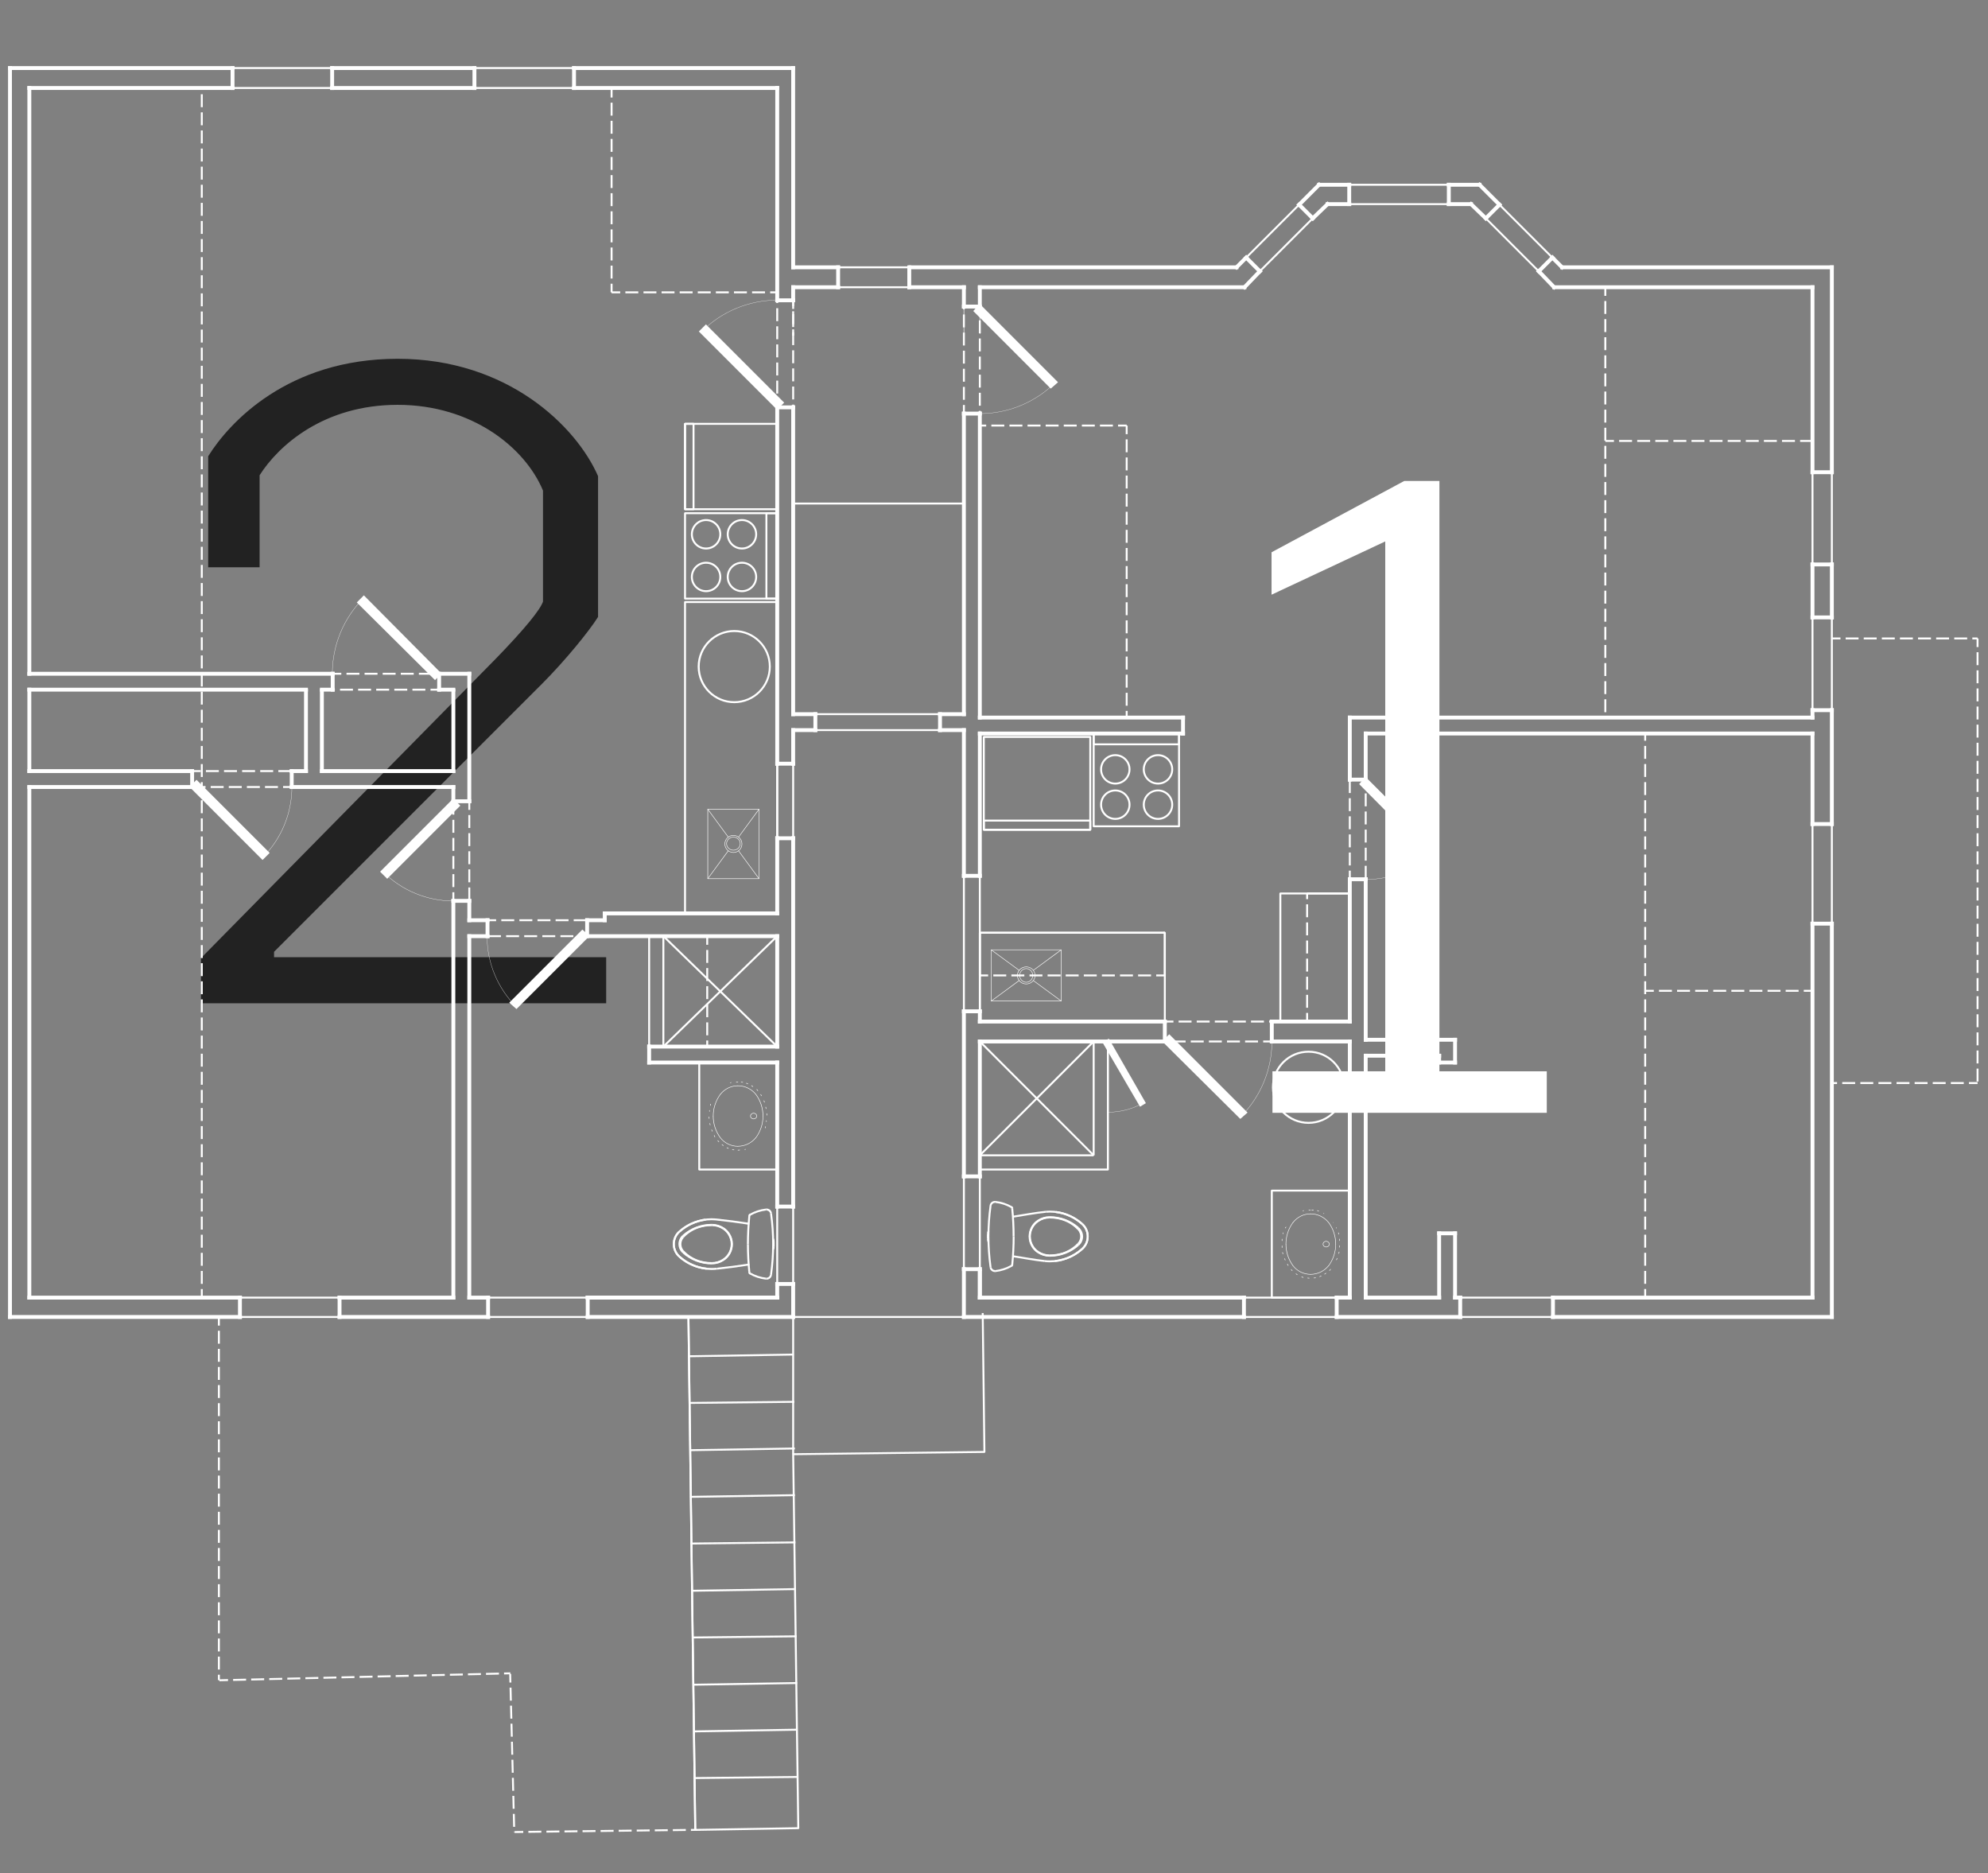 <?xml version="1.0" encoding="UTF-8"?><svg id="a" xmlns="http://www.w3.org/2000/svg" viewBox="0 0 553.57 521.5"><rect x="0" y="0" width="553.57" height="521.5" fill="#808080" stroke="none"/><defs><style>.b{fill:#fff;}.c{fill:#222;}</style></defs><path class="b" d="M354.32,298.26h31.41V150.74l-31.66,14.83v-11.81l36.94-19.85h9.8v164.35h29.9v11.56h-76.39v-11.56Z"/><path class="c" d="M55.96,266.75l82.17-83.43c8.04-8.29,12.31-13.57,13.07-15.83v-30.91c-5.03-12.06-19.85-23.87-40.46-23.87s-33.17,11.31-38.45,19.6v25.63h-14.32v-30.91c5.78-9.3,22.11-27.14,52.77-27.14s49.76,18.85,55.79,32.67v39.2c-2.51,4.02-9.3,12.31-15.58,18.6l-74.64,74.63v1.51h92.48v12.82H55.96v-12.56Z"/><g><polygon class="b" points="190.75 142.88 190.75 143.15 216.15 143.15 216.15 166.39 191.02 166.39 191.02 142.88 190.75 142.88 190.75 143.15 190.75 142.88 190.48 142.88 190.48 166.66 190.56 166.85 190.75 166.93 216.42 166.93 216.61 166.85 216.69 166.66 216.69 142.88 216.61 142.69 216.42 142.61 190.75 142.61 190.56 142.69 190.48 142.88 190.75 142.88"/><path class="b" d="M210.83,148.75c0-2.34-1.89-4.23-4.23-4.23-2.34,0-4.23,1.89-4.23,4.23,0,2.34,1.89,4.23,4.23,4.23,2.34,0,4.23-1.89,4.23-4.23h-.54c0,2.04-1.65,3.69-3.69,3.69-2.04,0-3.69-1.65-3.69-3.69,0-2.04,1.65-3.69,3.69-3.69,2.04,0,3.69,1.65,3.69,3.69h.54Z"/><path class="b" d="M210.83,160.63c0-2.34-1.89-4.23-4.23-4.23-2.34,0-4.23,1.89-4.23,4.23,0,2.34,1.89,4.23,4.23,4.23,2.34,0,4.23-1.89,4.23-4.23h-.54c0,2.04-1.65,3.69-3.69,3.69-2.04,0-3.69-1.65-3.69-3.69,0-2.04,1.65-3.69,3.69-3.69,2.04,0,3.69,1.65,3.69,3.69h.54Z"/><path class="b" d="M200.84,148.75c0-2.34-1.89-4.23-4.23-4.23-2.34,0-4.23,1.89-4.23,4.23,0,2.34,1.89,4.23,4.23,4.23,2.34,0,4.23-1.89,4.23-4.23h-.54c0,2.04-1.65,3.69-3.69,3.69-2.04,0-3.69-1.65-3.69-3.69,0-2.04,1.65-3.69,3.69-3.69,2.04,0,3.69,1.65,3.69,3.69h.54Z"/><path class="b" d="M200.84,160.63c0-2.34-1.89-4.23-4.23-4.23-2.34,0-4.23,1.89-4.23,4.23,0,2.34,1.89,4.23,4.23,4.23,2.34,0,4.23-1.89,4.23-4.23h-.54c0,2.04-1.65,3.69-3.69,3.69-2.04,0-3.69-1.65-3.69-3.69,0-2.04,1.65-3.69,3.69-3.69,2.04,0,3.69,1.65,3.69,3.69h.54Z"/><polygon class="b" points="213.41 142.88 213.41 143.15 216.15 143.15 216.15 166.39 213.68 166.39 213.68 142.88 213.41 142.88 213.41 143.15 213.41 142.88 213.14 142.88 213.14 166.66 213.22 166.85 213.41 166.93 216.42 166.93 216.61 166.85 216.69 166.66 216.69 142.88 216.61 142.69 216.42 142.61 213.41 142.61 213.22 142.69 213.14 142.88 213.41 142.88"/><polygon class="b" points="190.75 167.61 190.75 167.88 216.15 167.88 216.15 254.03 191.02 254.03 191.02 167.61 190.75 167.61 190.75 167.88 190.75 167.61 190.48 167.61 190.48 254.3 190.56 254.49 190.75 254.57 216.42 254.57 216.61 254.49 216.69 254.3 216.69 167.61 216.61 167.42 216.42 167.34 190.75 167.34 190.56 167.42 190.48 167.61 190.75 167.61"/><polygon class="b" points="216.42 212.62 216.42 212.89 220.59 212.89 220.59 233.11 216.69 233.11 216.69 212.62 216.42 212.62 216.42 212.89 216.42 212.62 216.15 212.62 216.15 233.38 216.23 233.57 216.42 233.65 220.86 233.65 221.05 233.57 221.13 233.38 221.13 212.62 221.05 212.43 220.86 212.35 216.42 212.35 216.23 212.43 216.15 212.62 216.42 212.62"/><polyline class="b" points="215.88 213.16 221.4 213.16 221.4 212.08 215.88 212.08"/><polyline class="b" points="215.88 233.92 221.4 233.92 221.4 232.84 215.88 232.84"/><path class="b" d="M549.21,178.02h1.45v-.54h-1.45v.54Zm-5.04,0h3.6v-.54h-3.6v.54Zm-5.04,0h3.6v-.54h-3.6v.54Zm-5.04,0h3.6v-.54h-3.6v.54Zm-5.04,0h3.6v-.54h-3.6v.54Zm-5.04,0h3.6v-.54h-3.6v.54Zm-5.04,0h3.6v-.54h-3.6v.54Zm-5.04,0h3.6v-.54h-3.6v.54Zm-3.84,0h2.4v-.54h-2.4v.54Z"/><path class="b" d="M550.39,297.51v3.6h.54v-3.6h-.54Zm0-5.04v3.6h.54v-3.6h-.54Zm0-5.04v3.6h.54v-3.6h-.54Zm0-5.04v3.6h.54v-3.6h-.54Zm0-5.04v3.6h.54v-3.6h-.54Zm0-5.04v3.6h.54v-3.6h-.54Zm0-5.04v3.6h.54v-3.6h-.54Zm0-5.04v3.6h.54v-3.6h-.54Zm0-5.04v3.6h.54v-3.6h-.54Zm0-5.04v3.6h.54v-3.6h-.54Zm0-5.04v3.6h.54v-3.6h-.54Zm0-5.04v3.6h.54v-3.6h-.54Zm0-5.04v3.6h.54v-3.6h-.54Zm0-5.04v3.6h.54v-3.6h-.54Zm0-5.04v3.6h.54v-3.6h-.54Zm0-5.04v3.6h.54v-3.6h-.54Zm0-5.04v3.6h.54v-3.6h-.54Zm0-5.04v3.6h.54v-3.6h-.54Zm0-5.04v3.6h.54v-3.6h-.54Zm0-5.04v3.6h.54v-3.6h-.54Zm0-5.04v3.6h.54v-3.6h-.54Zm0-5.04v3.6h.54v-3.6h-.54Zm0-5.04v3.6h.54v-3.6h-.54Zm0-5.04v3.6h.54v-3.6h-.54Zm0-3.84v2.4h.54v-2.4h-.54Z"/><path class="b" d="M511.54,301.26h-1.45v.54h1.45v-.54Zm5.04,0h-3.6v.54h3.6v-.54Zm5.04,0h-3.6v.54h3.6v-.54Zm5.04,0h-3.6v.54h3.6v-.54Zm5.04,0h-3.6v.54h3.6v-.54Zm5.04,0h-3.6v.54h3.6v-.54Zm5.04,0h-3.6v.54h3.6v-.54Zm5.04,0h-3.6v.54h3.6v-.54Zm3.84,0h-2.4v.54h2.4v-.54Z"/><polygon class="b" points="233.38 74.42 233.38 74.69 252.92 74.69 252.92 79.7 233.65 79.7 233.65 74.42 233.38 74.42 233.38 74.69 233.38 74.42 233.11 74.42 233.11 79.97 233.19 80.16 233.38 80.24 253.19 80.24 253.38 80.16 253.46 79.97 253.46 74.42 253.38 74.23 253.19 74.15 233.38 74.15 233.19 74.23 233.11 74.42 233.38 74.42"/><polyline class="b" points="252.65 73.88 252.65 80.51 253.73 80.51 253.73 73.88"/><polyline class="b" points="232.84 73.88 232.84 80.51 233.92 80.51 233.92 73.88"/><polygon class="b" points="66.81 361.27 66.81 361.54 94.28 361.54 94.28 366.39 67.08 366.39 67.08 361.27 66.81 361.27 66.81 361.54 66.81 361.27 66.54 361.27 66.54 366.66 66.62 366.85 66.81 366.93 94.55 366.93 94.74 366.85 94.82 366.66 94.82 361.27 94.74 361.08 94.55 361 66.81 361 66.62 361.08 66.54 361.27 66.81 361.27"/><polyline class="b" points="67.35 367.2 67.35 360.73 66.27 360.73 66.27 367.2"/><polyline class="b" points="95.09 367.2 95.09 360.73 94.01 360.73 94.01 367.2"/><polygon class="b" points="64.75 18.95 64.75 19.22 92.22 19.22 92.22 24.23 65.02 24.23 65.02 18.95 64.75 18.95 64.75 19.22 64.75 18.95 64.48 18.95 64.48 24.5 64.56 24.69 64.75 24.77 92.49 24.77 92.68 24.69 92.76 24.5 92.76 18.95 92.68 18.76 92.49 18.68 64.75 18.68 64.56 18.76 64.48 18.95 64.75 18.95"/><polyline class="b" points="64.21 18.41 64.21 25.04 65.29 25.04 65.29 18.41"/><polyline class="b" points="91.95 18.41 91.95 25.04 93.03 25.04 93.03 18.41"/><polygon class="b" points="132.11 18.95 132.11 19.22 159.57 19.22 159.57 24.23 132.38 24.23 132.38 18.95 132.11 18.95 132.11 19.22 132.11 18.95 131.84 18.95 131.84 24.5 131.92 24.69 132.11 24.77 159.84 24.77 160.03 24.69 160.11 24.5 160.11 18.95 160.03 18.76 159.84 18.68 132.11 18.68 131.92 18.76 131.84 18.95 132.11 18.95"/><polyline class="b" points="159.3 18.41 159.3 25.04 160.38 25.04 160.38 18.41"/><polyline class="b" points="131.57 18.41 131.57 25.04 132.65 25.04 132.65 18.41"/><polygon class="b" points="346.38 361.27 346.38 361.54 371.94 361.54 371.94 366.39 346.65 366.39 346.65 361.27 346.38 361.27 346.38 361.54 346.38 361.27 346.11 361.27 346.11 366.66 346.19 366.85 346.38 366.93 372.21 366.93 372.4 366.85 372.48 366.66 372.48 361.27 372.4 361.08 372.21 361 346.38 361 346.19 361.08 346.11 361.27 346.38 361.27"/><polyline class="b" points="346.92 367.2 346.92 360.73 345.84 360.73 345.84 367.2"/><polyline class="b" points="372.75 367.2 372.75 360.73 371.67 360.73 371.67 367.2"/><polygon class="b" points="406.6 361.27 406.6 361.54 432.16 361.54 432.16 366.39 406.87 366.39 406.87 361.27 406.6 361.27 406.6 361.54 406.6 361.27 406.33 361.27 406.33 366.66 406.41 366.85 406.6 366.93 432.43 366.93 432.62 366.85 432.7 366.66 432.7 361.27 432.62 361.08 432.43 361 406.6 361 406.41 361.08 406.33 361.27 406.6 361.27"/><polyline class="b" points="407.14 367.2 407.14 360.73 406.06 360.73 406.06 367.2"/><polyline class="b" points="432.97 367.2 432.97 360.73 431.89 360.73 431.89 367.2"/><polygon class="b" points="504.7 229.42 504.7 229.69 509.82 229.69 509.82 256.88 504.97 256.88 504.97 229.42 504.7 229.42 504.7 229.69 504.7 229.42 504.43 229.42 504.43 257.15 504.51 257.34 504.7 257.42 510.09 257.42 510.28 257.34 510.36 257.15 510.36 229.42 510.28 229.22 510.09 229.15 504.7 229.15 504.51 229.22 504.43 229.42 504.7 229.42"/><polyline class="b" points="510.63 228.88 504.16 228.88 504.16 229.96 510.63 229.96"/><polyline class="b" points="510.63 256.61 504.16 256.61 504.16 257.69 510.63 257.69"/><polygon class="b" points="504.7 131.47 504.7 131.74 509.82 131.74 509.82 156.88 504.97 156.88 504.97 131.47 504.7 131.47 504.7 131.74 504.7 131.47 504.43 131.47 504.43 157.15 504.51 157.34 504.7 157.42 510.09 157.42 510.28 157.34 510.36 157.15 510.36 131.47 510.28 131.28 510.09 131.2 504.7 131.2 504.51 131.28 504.43 131.47 504.7 131.47"/><polyline class="b" points="510.63 130.93 504.16 130.93 504.16 132.01 510.63 132.01"/><polyline class="b" points="510.63 156.61 504.16 156.61 504.16 157.69 510.63 157.69"/><path class="b" d="M313.46,197.92v1.7h.54v-1.7h-.54Zm0-5.04v3.6h.54v-3.6h-.54Zm0-5.04v3.6h.54v-3.6h-.54Zm0-5.04v3.6h.54v-3.6h-.54Zm0-5.04v3.6h.54v-3.6h-.54Zm0-5.04v3.6h.54v-3.6h-.54Zm0-5.04v3.6h.54v-3.6h-.54Zm0-5.04v3.6h.54v-3.6h-.54Zm0-5.04v3.6h.54v-3.6h-.54Zm0-5.04v3.6h.54v-3.6h-.54Zm0-5.04v3.6h.54v-3.6h-.54Zm0-5.04v3.6h.54v-3.6h-.54Zm0-5.04v3.6h.54v-3.6h-.54Zm0-5.04v3.6h.54v-3.6h-.54Zm0-5.04v3.6h.54v-3.6h-.54Zm0-5.04v3.6h.54v-3.6h-.54Zm0-3.84v2.4h.54v-2.4h-.54Z"/><polygon class="b" points="135.91 361.27 135.91 361.54 163.38 361.54 163.38 366.39 136.18 366.39 136.18 361.27 135.91 361.27 135.91 361.54 135.91 361.27 135.64 361.27 135.64 366.66 135.72 366.85 135.91 366.93 163.65 366.93 163.84 366.85 163.92 366.66 163.92 361.27 163.84 361.08 163.65 361 135.91 361 135.72 361.08 135.64 361.27 135.91 361.27"/><polyline class="b" points="136.45 367.2 136.45 360.73 135.37 360.73 135.37 367.2"/><polyline class="b" points="164.19 367.2 164.19 360.73 163.11 360.73 163.11 367.2"/><polygon class="b" points="504.7 171.89 504.7 172.16 509.82 172.16 509.82 197.45 504.97 197.45 504.97 171.89 504.7 171.89 504.7 172.16 504.7 171.89 504.43 171.89 504.43 197.72 504.51 197.91 504.7 197.99 510.09 197.99 510.28 197.91 510.36 197.72 510.36 171.89 510.28 171.69 510.09 171.62 504.7 171.62 504.51 171.69 504.43 171.89 504.7 171.89"/><polyline class="b" points="510.63 171.35 504.16 171.35 504.16 172.43 510.63 172.43"/><polyline class="b" points="510.63 197.18 504.16 197.18 504.16 198.26 510.63 198.26"/><path class="b" d="M274.61,118.21h-1.45v.54h1.45v-.54Zm5.04,0h-3.6v.54h3.6v-.54Zm5.04,0h-3.6v.54h3.6v-.54Zm5.04,0h-3.6v.54h3.6v-.54Zm5.04,0h-3.6v.54h3.6v-.54Zm5.04,0h-3.6v.54h3.6v-.54Zm5.04,0h-3.6v.54h3.6v-.54Zm5.04,0h-3.6v.54h3.6v-.54Zm3.84,0h-2.4v.54h2.4v-.54Z"/><polygon class="b" points="375.7 51.44 375.7 51.71 403.16 51.71 403.16 56.56 375.97 56.56 375.97 51.44 375.7 51.44 375.7 51.71 375.7 51.44 375.43 51.44 375.43 56.83 375.51 57.02 375.7 57.1 403.43 57.1 403.62 57.02 403.7 56.83 403.7 51.44 403.62 51.25 403.43 51.17 375.7 51.17 375.51 51.25 375.43 51.44 375.7 51.44"/><polyline class="b" points="402.89 50.9 402.89 57.37 403.97 57.37 403.97 50.9"/><polyline class="b" points="375.16 50.9 375.16 57.37 376.24 57.37 376.24 50.9"/><path class="b" d="M347.01,71.72l.19,.19,14.55-14.55,3.42,3.42-14.36,14.36-3.61-3.61-.19,.19,.19,.19-.19-.19-.19,.19,3.8,3.8,.19,.08,.19-.08,14.74-14.74,.08-.19-.08-.19-3.8-3.8c-.11-.11-.28-.11-.38,0l-14.74,14.74c-.11,.11-.11,.28,0,.38l.19-.19Z"/><polyline class="b" points="360.99 56.99 365.55 61.55 366.32 60.79 361.75 56.22"/><polyline class="b" points="346.25 71.72 350.81 76.29 351.58 75.53 347.01 70.96"/><path class="b" d="M428.47,75.53l.19-.19-14.55-14.55,3.42-3.42,14.36,14.36-3.61,3.61,.19,.19,.19-.19-.19,.19,.19,.19,3.8-3.8,.08-.19-.08-.19-14.74-14.74c-.11-.11-.28-.11-.38,0l-3.8,3.8c-.11,.11-.11,.28,0,.38l14.74,14.74,.19,.08,.19-.08-.19-.19Z"/><polyline class="b" points="417.54 56.22 412.97 60.79 413.73 61.55 418.3 56.99"/><polyline class="b" points="432.28 70.96 427.71 75.53 428.47 76.29 433.04 71.72"/><polygon class="b" points="227.04 198.83 227.04 199.1 261.48 199.1 261.48 203 227.31 203 227.31 198.83 227.04 198.83 227.04 199.1 227.04 198.83 226.77 198.83 226.77 203.27 226.85 203.46 227.04 203.54 261.75 203.54 261.94 203.46 262.02 203.27 262.02 198.83 261.94 198.64 261.75 198.56 227.04 198.56 226.85 198.64 226.77 198.83 227.04 198.83"/><polyline class="b" points="261.21 198.29 261.21 203.81 262.29 203.81 262.29 198.29"/><polyline class="b" points="226.5 198.29 226.5 203.81 227.58 203.81 227.58 198.29"/><polygon class="b" points="268.4 243.84 268.4 244.11 272.57 244.11 272.57 281.29 268.67 281.29 268.67 243.84 268.4 243.84 268.4 244.11 268.4 243.84 268.13 243.84 268.13 281.56 268.21 281.75 268.4 281.83 272.84 281.83 273.03 281.75 273.11 281.56 273.11 243.84 273.03 243.65 272.84 243.57 268.4 243.57 268.21 243.65 268.13 243.84 268.4 243.84"/><polyline class="b" points="267.86 244.38 273.38 244.38 273.38 243.3 267.86 243.3"/><polyline class="b" points="267.86 282.1 273.38 282.1 273.38 281.02 267.86 281.02"/><polygon class="b" points="268.4 327.52 268.4 327.79 272.57 327.79 272.57 353.08 268.67 353.08 268.67 327.52 268.4 327.52 268.4 327.79 268.4 327.52 268.13 327.52 268.13 353.35 268.21 353.54 268.4 353.62 272.84 353.62 273.03 353.54 273.11 353.35 273.11 327.52 273.03 327.33 272.84 327.25 268.4 327.25 268.21 327.33 268.13 327.52 268.4 327.52"/><polyline class="b" points="267.86 328.06 273.38 328.06 273.38 326.98 267.86 326.98"/><polyline class="b" points="267.86 353.89 273.38 353.89 273.38 352.81 267.86 352.81"/><polygon class="b" points="216.42 335.92 216.42 336.19 220.59 336.19 220.59 357.2 216.69 357.2 216.69 335.92 216.42 335.92 216.42 336.19 216.42 335.92 216.15 335.92 216.15 357.47 216.23 357.66 216.42 357.74 220.86 357.74 221.05 357.66 221.13 357.47 221.13 335.92 221.05 335.73 220.86 335.65 216.42 335.65 216.23 335.73 216.15 335.92 216.42 335.92"/><polyline class="b" points="215.88 336.46 221.4 336.46 221.4 335.38 215.88 335.38"/><polyline class="b" points="215.88 358.01 221.4 358.01 221.4 356.93 215.88 356.93"/><path class="b" d="M353.39,284.68h.75v-.54h-.75v.54Zm-5.04,0h3.6v-.54h-3.6v.54Zm-5.04,0h3.6v-.54h-3.6v.54Zm-5.04,0h3.6v-.54h-3.6v.54Zm-5.04,0h3.6v-.54h-3.6v.54Zm-5.04,0h3.6v-.54h-3.6v.54Zm-3.84,0h2.4v-.54h-2.4v.54Z"/><polyline class="b" points="353.87 284.41 353.87 289.96 354.41 289.96 354.41 284.41"/><path class="b" d="M325.1,289.69h-.75v.54h.75v-.54Zm5.04,0h-3.6v.54h3.6v-.54Zm5.04,0h-3.6v.54h3.6v-.54Zm5.04,0h-3.6v.54h3.6v-.54Zm5.04,0h-3.6v.54h3.6v-.54Zm5.04,0h-3.6v.54h3.6v-.54Zm3.84,0h-2.4v.54h2.4v-.54Z"/><polyline class="b" points="324.62 289.96 324.62 284.41 324.08 284.41 324.08 289.96"/><polyline class="b" points="324.89 290.5 324.89 283.87 323.81 283.87 323.81 290.5"/><polyline class="b" points="354.68 290.5 354.68 283.87 353.6 283.87 353.6 290.5"/><path class="b" d="M345.47,310.98c5.6-5.58,8.75-13.16,8.75-21.07l-.04-.04-.04,.04c0,7.89-3.14,15.45-8.73,21.02v.05h.05Z"/><polyline class="b" points="375.86 217.32 380.29 217.32 380.29 216.78 375.86 216.78"/><path class="b" d="M380.02,241.05v3.6h.54v-3.6h-.54Zm0-5.04v3.6h.54v-3.6h-.54Zm0-5.04v3.6h.54v-3.6h-.54Zm0-5.04v3.6h.54v-3.6h-.54Zm0-5.04v3.6h.54v-3.6h-.54Zm0-3.84v2.4h.54v-2.4h-.54Z"/><polyline class="b" points="380.29 244.52 375.86 244.52 375.86 245.06 380.29 245.06"/><path class="b" d="M376.13,220.79v-3.6h-.54v3.6h.54Zm0,5.04v-3.6h-.54v3.6h.54Zm0,5.04v-3.6h-.54v3.6h.54Zm0,5.04v-3.6h-.54v3.6h.54Zm0,5.04v-3.6h-.54v3.6h.54Zm0,3.84v-2.4h-.54v2.4h.54Z"/><polyline class="b" points="380.83 216.51 375.32 216.51 375.32 217.59 380.83 217.59"/><polyline class="b" points="380.83 244.25 375.32 244.25 375.32 245.33 380.83 245.33"/><polygon class="b" points="399.91 236.67 398.64 237.93 379.14 218.28 380.25 217.01 399.91 236.67"/><polygon class="b" points="399.91 236.67 399.55 236.31 398.64 237.23 379.83 218.26 380.28 217.75 399.55 237.02 399.91 236.67 399.55 236.31 399.91 236.67 400.26 236.31 380.23 216.28 378.46 218.3 398.64 238.64 400.61 236.67 400.26 236.31 399.91 236.67"/><path class="b" d="M399.94,236.71l-.19-.19-1.08,1.08-19.13-19.28,.75-.86,19.45,19.45,.19-.19-.19-.19,.19,.19,.19-.19-19.65-19.65-.2-.08-.19,.09-1.11,1.27c-.09,.11-.09,.27,.01,.37l19.49,19.65,.19,.08,.19-.08,1.27-1.27,.08-.19-.08-.19-.19,.19Z"/><path class="b" d="M380.36,244.88c7.36,0,14.42-2.93,19.62-8.14v-.05h-.05c-5.18,5.2-12.22,8.12-19.57,8.12l-.04,.04,.04,.04h0Z"/><polyline class="b" points="268.4 85.62 272.84 85.62 272.84 85.08 268.4 85.08"/><path class="b" d="M272.57,114.39v.75h.54v-.75h-.54Zm0-5.04v3.6h.54v-3.6h-.54Zm0-5.04v3.6h.54v-3.6h-.54Zm0-5.04v3.6h.54v-3.6h-.54Zm0-5.04v3.6h.54v-3.6h-.54Zm0-5.04v3.6h.54v-3.6h-.54Zm0-3.84v2.4h.54v-2.4h-.54Z"/><polyline class="b" points="272.84 114.88 268.4 114.88 268.4 115.42 272.84 115.42"/><path class="b" d="M268.67,86.11v-.75h-.54v.75h.54Zm0,5.04v-3.6h-.54v3.6h.54Zm0,5.04v-3.6h-.54v3.6h.54Zm0,5.04v-3.6h-.54v3.6h.54Zm0,5.04v-3.6h-.54v3.6h.54Zm0,5.04v-3.6h-.54v3.6h.54Zm0,3.84v-2.4h-.54v2.4h.54Z"/><polyline class="b" points="273.38 84.81 267.86 84.81 267.86 85.89 273.38 85.89"/><polyline class="b" points="273.38 114.61 267.86 114.61 267.86 115.69 273.38 115.69"/><polygon class="b" points="293.88 106.39 292.61 107.5 271.69 86.58 272.8 85.31 293.88 106.39"/><polygon class="b" points="293.88 106.39 293.55 106.02 292.63 106.82 272.38 86.56 272.83 86.05 293.53 106.75 293.88 106.39 293.55 106.02 293.88 106.39 294.23 106.04 272.78 84.58 271.01 86.6 292.59 108.19 294.61 106.42 294.23 106.04 293.88 106.39"/><path class="b" d="M293.92,106.43l-.18-.2-1.08,.94-20.56-20.56,.75-.86,20.87,20.87,.19-.19-.18-.2,.18,.2,.19-.19-21.08-21.08-.2-.08-.19,.09-1.11,1.27c-.09,.11-.09,.27,.01,.37l20.92,20.92c.1,.1,.26,.11,.37,.01l1.27-1.11,.09-.19-.08-.2-.19,.19Z"/><path class="b" d="M272.88,115.19c7.91,0,15.49-3.15,21.07-8.75v-.05h-.05c-5.57,5.59-13.13,8.73-21.02,8.73l-.04,.04,.04,.04h0Z"/><polyline class="b" points="216.42 83.88 220.86 83.88 220.86 83.34 216.42 83.34"/><path class="b" d="M220.59,112.65v.75h.54v-.75h-.54Zm0-5.04v3.6h.54v-3.6h-.54Zm0-5.04v3.6h.54v-3.6h-.54Zm0-5.04v3.6h.54v-3.6h-.54Zm0-5.04v3.6h.54v-3.6h-.54Zm0-5.04v3.6h.54v-3.6h-.54Zm0-3.84v2.4h.54v-2.4h-.54Z"/><polyline class="b" points="220.86 113.14 216.42 113.14 216.42 113.68 220.86 113.68"/><path class="b" d="M216.69,84.37v-.75h-.54v.75h.54Zm0,5.04v-3.6h-.54v3.6h.54Zm0,5.04v-3.6h-.54v3.6h.54Zm0,5.04v-3.6h-.54v3.6h.54Zm0,5.04v-3.6h-.54v3.6h.54Zm0,5.04v-3.6h-.54v3.6h.54Zm0,3.84v-2.4h-.54v2.4h.54Z"/><polyline class="b" points="215.88 113.95 221.4 113.95 221.4 112.87 215.88 112.87"/><polyline class="b" points="215.88 84.15 221.4 84.15 221.4 83.07 215.88 83.07"/><rect class="b" x="205.58" y="87.29" width="1.79" height="29.81" transform="translate(-11.79 175.93) rotate(-45)"/><polygon class="b" points="195.3 92.29 195.66 92.64 196.57 91.73 216.94 112.1 216.38 112.66 195.66 91.93 195.3 92.29 195.66 92.64 195.3 92.29 194.95 92.64 216.38 114.07 218.36 112.1 196.57 90.31 194.6 92.29 194.95 92.64 195.3 92.29"/><path class="b" d="M195.34,92.33l.19,.19,1.08-1.08,20.7,20.7-.89,.89-20.89-20.89-.19,.19,.19,.19-.19-.19-.19,.19,21.08,21.08,.19,.08,.19-.08,1.27-1.27,.08-.19-.08-.19-21.08-21.08c-.11-.11-.28-.11-.38,0l-1.27,1.27-.08,.19,.08,.19,.19-.19Z"/><path class="b" d="M216.42,83.53c-7.91,0-15.49,3.15-21.07,8.75v.05h.05c5.57-5.59,13.13-8.73,21.02-8.73l.04-.04-.04-.04h0Z"/><path class="b" d="M56.46,24.8v-.3h-.54v.3h.54Zm0,5.04v-3.6h-.54v3.6h.54Zm0,5.04v-3.6h-.54v3.6h.54Zm0,5.04v-3.6h-.54v3.6h.54Zm0,5.04v-3.6h-.54v3.6h.54Zm0,5.04v-3.6h-.54v3.6h.54Zm0,5.04v-3.6h-.54v3.6h.54Zm0,5.04v-3.6h-.54v3.6h.54Zm0,5.04v-3.6h-.54v3.6h.54Zm0,5.04v-3.6h-.54v3.6h.54Zm0,5.04v-3.6h-.54v3.6h.54Zm0,5.04v-3.6h-.54v3.6h.54Zm0,5.04v-3.6h-.54v3.6h.54Zm0,5.04v-3.6h-.54v3.6h.54Zm0,5.04v-3.6h-.54v3.6h.54Zm0,5.04v-3.6h-.54v3.6h.54Zm0,5.04v-3.6h-.54v3.6h.54Zm0,5.04v-3.6h-.54v3.6h.54Zm0,5.04v-3.6h-.54v3.6h.54Zm0,5.04v-3.6h-.54v3.6h.54Zm0,5.04v-3.6h-.54v3.6h.54Zm0,5.04v-3.6h-.54v3.6h.54Zm0,5.04v-3.6h-.54v3.6h.54Zm0,5.04v-3.6h-.54v3.6h.54Zm0,5.04v-3.6h-.54v3.6h.54Zm0,5.04v-3.6h-.54v3.6h.54Zm0,5.04v-3.6h-.54v3.6h.54Zm0,5.04v-3.6h-.54v3.6h.54Zm0,5.04v-3.6h-.54v3.6h.54Zm0,5.04v-3.6h-.54v3.6h.54Zm0,5.04v-3.6h-.54v3.6h.54Zm0,5.04v-3.6h-.54v3.6h.54Zm0,5.04v-3.6h-.54v3.6h.54Zm0,5.04v-3.6h-.54v3.6h.54Zm0,5.04v-3.6h-.54v3.6h.54Zm0,5.04v-3.6h-.54v3.6h.54Zm0,5.04v-3.6h-.54v3.6h.54Zm0,5.04v-3.6h-.54v3.6h.54Zm0,5.04v-3.6h-.54v3.6h.54Zm0,5.04v-3.6h-.54v3.6h.54Zm0,5.04v-3.6h-.54v3.6h.54Zm0,5.04v-3.6h-.54v3.6h.54Zm0,5.04v-3.6h-.54v3.6h.54Zm0,5.04v-3.6h-.54v3.6h.54Zm0,5.04v-3.6h-.54v3.6h.54Zm0,5.04v-3.6h-.54v3.6h.54Zm0,5.04v-3.6h-.54v3.6h.54Zm0,5.04v-3.6h-.54v3.6h.54Zm0,5.04v-3.6h-.54v3.6h.54Zm0,5.04v-3.6h-.54v3.6h.54Zm0,5.04v-3.6h-.54v3.6h.54Zm0,5.04v-3.6h-.54v3.6h.54Zm0,5.04v-3.6h-.54v3.6h.54Zm0,5.04v-3.6h-.54v3.6h.54Zm0,5.04v-3.6h-.54v3.6h.54Zm0,5.04v-3.6h-.54v3.6h.54Zm0,5.04v-3.6h-.54v3.6h.54Zm0,5.04v-3.6h-.54v3.6h.54Zm0,5.04v-3.6h-.54v3.6h.54Zm0,5.04v-3.6h-.54v3.6h.54Zm0,5.04v-3.6h-.54v3.6h.54Zm0,5.04v-3.6h-.54v3.6h.54Zm0,5.04v-3.6h-.54v3.6h.54Zm0,5.04v-3.6h-.54v3.6h.54Zm0,5.04v-3.6h-.54v3.6h.54Zm0,5.04v-3.6h-.54v3.6h.54Zm0,5.04v-3.6h-.54v3.6h.54Zm0,3.84v-2.4h-.54v2.4h.54Z"/><path class="b" d="M121.68,187.85h.6v-.54h-.6v.54Zm-5.04,0h3.6v-.54h-3.6v.54Zm-5.04,0h3.6v-.54h-3.6v.54Zm-5.04,0h3.6v-.54h-3.6v.54Zm-5.04,0h3.6v-.54h-3.6v.54Zm-5.04,0h3.6v-.54h-3.6v.54Zm-3.84,0h2.4v-.54h-2.4v.54Z"/><polyline class="b" points="122.01 187.58 122.01 192.01 122.55 192.01 122.55 187.58"/><path class="b" d="M93.24,191.74h-.6v.54h.6v-.54Zm5.04,0h-3.6v.54h3.6v-.54Zm5.04,0h-3.6v.54h3.6v-.54Zm5.04,0h-3.6v.54h3.6v-.54Zm5.04,0h-3.6v.54h3.6v-.54Zm5.04,0h-3.6v.54h3.6v-.54Zm3.84,0h-2.4v.54h2.4v-.54Z"/><polyline class="b" points="92.91 192.01 92.91 187.58 92.37 187.58 92.37 192.01"/><polyline class="b" points="121.74 187.04 121.74 192.55 122.82 192.55 122.82 187.04"/><polyline class="b" points="92.1 187.04 92.1 192.55 93.18 192.55 93.18 187.04"/><polygon class="b" points="122.24 187.54 121.13 188.65 100.05 167.73 101.32 166.46 122.24 187.54"/><polygon class="b" points="122.24 187.54 121.89 187.18 121.13 187.94 100.76 167.72 101.32 167.17 121.89 187.89 122.24 187.54 121.89 187.18 122.24 187.54 122.6 187.18 101.32 165.75 99.35 167.73 121.13 189.35 122.95 187.54 122.6 187.18 122.24 187.54"/><path class="b" d="M122.28,187.58l-.19-.19-.92,.92-20.7-20.54,.88-.88,20.73,20.89,.19-.19-.19-.19,.19,.19,.19-.19-20.92-21.08-.19-.08-.19,.08-1.27,1.27-.08,.19,.08,.19,21.08,20.92c.11,.11,.28,.1,.38,0l1.11-1.11c.11-.11,.11-.28,0-.38l-.19,.19Z"/><path class="b" d="M101.25,166.45c-5.6,5.58-8.75,13.16-8.75,21.07l.04,.04,.04-.04c0-7.89,3.14-15.45,8.73-21.02v-.05h-.05Z"/><polyline class="b" points="126.24 223.35 130.68 223.35 130.68 222.81 126.24 222.81"/><path class="b" d="M130.41,247.08v3.6h.54v-3.6h-.54Zm0-5.04v3.6h.54v-3.6h-.54Zm0-5.04v3.6h.54v-3.6h-.54Zm0-5.04v3.6h.54v-3.6h-.54Zm0-5.04v3.6h.54v-3.6h-.54Zm0-3.84v2.4h.54v-2.4h-.54Z"/><polyline class="b" points="130.68 250.54 126.24 250.54 126.24 251.08 130.68 251.08"/><path class="b" d="M126.51,226.81v-3.6h-.54v3.6h.54Zm0,5.04v-3.6h-.54v3.6h.54Zm0,5.04v-3.6h-.54v3.6h.54Zm0,5.04v-3.6h-.54v3.6h.54Zm0,5.04v-3.6h-.54v3.6h.54Zm0,3.84v-2.4h-.54v2.4h.54Z"/><polyline class="b" points="125.7 223.62 131.22 223.62 131.22 222.54 125.7 222.54"/><polyline class="b" points="125.7 251.35 131.22 251.35 131.22 250.27 125.7 250.27"/><rect class="b" x="103.12" y="232.6" width="27.79" height="1.79" transform="translate(-130.84 151.13) rotate(-45)"/><polygon class="b" points="126.2 223.04 125.85 223.39 126.76 224.3 107.82 243.25 107.26 242.69 126.56 223.39 126.2 223.04 125.85 223.39 126.2 223.04 125.85 222.68 105.84 242.69 107.82 244.66 128.18 224.3 126.2 222.33 125.85 222.68 126.2 223.04"/><path class="b" d="M126.24,223.08l-.19,.19,1.08,1.08-19.27,19.27-.89-.89,19.46-19.46-.19-.19-.19,.19,.19-.19-.19-.19-19.65,19.65-.08,.19,.08,.19,1.27,1.27,.19,.08,.19-.08,19.65-19.65,.08-.19-.08-.19-1.27-1.27c-.11-.11-.28-.11-.38,0l.19,.19Z"/><path class="b" d="M106.62,242.73c5.21,5.23,12.29,8.16,19.67,8.16l.04-.04-.04-.04c-7.36,0-14.42-2.93-19.62-8.14h-.05v.05h0Z"/><path class="b" d="M159.75,256.47h3.6v-.54h-3.6v.54Zm-5.04,0h3.6v-.54h-3.6v.54Zm-5.04,0h3.6v-.54h-3.6v.54Zm-5.04,0h3.6v-.54h-3.6v.54Zm-5.04,0h3.6v-.54h-3.6v.54Zm-3.84,0h2.4v-.54h-2.4v.54Z"/><polyline class="b" points="163.22 256.2 163.22 260.64 163.76 260.64 163.76 256.2"/><path class="b" d="M139.49,260.37h-3.6v.54h3.6v-.54Zm5.04,0h-3.6v.54h3.6v-.54Zm5.04,0h-3.6v.54h3.6v-.54Zm5.04,0h-3.6v.54h3.6v-.54Zm5.04,0h-3.6v.54h3.6v-.54Zm3.84,0h-2.4v.54h2.4v-.54Z"/><polyline class="b" points="136.02 260.64 136.02 256.2 135.48 256.2 135.48 260.64"/><polyline class="b" points="164.03 261.18 164.03 255.66 162.95 255.66 162.95 261.18"/><polyline class="b" points="136.29 261.18 136.29 255.66 135.21 255.66 135.21 261.18"/><polygon class="b" points="143.8 280.25 142.53 279.14 162.18 259.49 163.45 260.6 143.8 280.25"/><polygon class="b" points="143.8 280.25 144.12 279.87 143.26 279.12 162.2 260.17 162.72 260.62 143.44 279.9 143.8 280.25 144.12 279.87 143.8 280.25 144.15 280.6 164.18 260.57 162.16 258.8 141.8 279.16 143.82 280.93 144.15 280.6 143.8 280.25"/><path class="b" d="M143.84,280.29l.18-.2-1.05-.92,19.27-19.27,.86,.75-19.45,19.45,.19,.19,.18-.2-.18,.2,.19,.19,19.65-19.65,.08-.2-.09-.19-1.27-1.11c-.11-.09-.27-.09-.37,.01l-19.65,19.65-.08,.2,.09,.19,1.27,1.11c.11,.09,.27,.09,.37-.01l-.19-.19Z"/><path class="b" d="M135.59,260.69c0,7.38,2.94,14.46,8.16,19.67h.05v-.05c-5.21-5.2-8.14-12.26-8.14-19.62l-.04-.04-.04,.04h0Z"/><path class="b" d="M77.5,214.95h3.6v-.54h-3.6v.54Zm-5.04,0h3.6v-.54h-3.6v.54Zm-5.04,0h3.6v-.54h-3.6v.54Zm-5.04,0h3.6v-.54h-3.6v.54Zm-5.04,0h3.6v-.54h-3.6v.54Zm-3.84,0h2.4v-.54h-2.4v.54Z"/><polyline class="b" points="80.96 214.68 80.96 219.11 81.5 219.11 81.5 214.68"/><path class="b" d="M57.23,218.84h-3.6v.54h3.6v-.54Zm5.04,0h-3.6v.54h3.6v-.54Zm5.04,0h-3.6v.54h3.6v-.54Zm5.04,0h-3.6v.54h3.6v-.54Zm5.04,0h-3.6v.54h3.6v-.54Zm3.84,0h-2.4v.54h2.4v-.54Z"/><polyline class="b" points="53.77 219.11 53.77 214.68 53.23 214.68 53.23 219.11"/><polyline class="b" points="54.04 219.65 54.04 214.14 52.96 214.14 52.96 219.65"/><polyline class="b" points="81.77 219.65 81.77 214.14 80.69 214.14 80.69 219.65"/><rect class="b" x="63.02" y="214.37" width="1.79" height="27.79" transform="translate(-142.68 112.05) rotate(-45)"/><polygon class="b" points="53.46 219.07 53.81 219.43 54.73 218.51 73.67 237.46 73.11 238.02 53.81 218.72 53.46 219.07 53.81 219.43 53.46 219.07 53.11 219.43 73.11 239.43 75.09 237.46 54.73 217.1 52.75 219.07 53.11 219.43 53.46 219.07"/><path class="b" d="M53.5,219.11l.19,.19,1.08-1.08,19.27,19.27-.89,.89-19.46-19.46-.19,.19,.19,.19-.19-.19-.19,.19,19.65,19.65,.19,.08,.19-.08,1.27-1.27,.08-.19-.08-.19-19.65-19.65c-.11-.11-.28-.11-.38,0l-1.27,1.27-.08,.19,.08,.19,.19-.19Z"/><path class="b" d="M73.16,238.76c5.23-5.21,8.16-12.29,8.16-19.67l-.04-.04-.04,.04c0,7.36-2.93,14.42-8.14,19.62v.05h.05Z"/><polyline class="b" points="431.51 71.72 434.97 75.18 435.73 74.42 432.28 70.96"/><polyline class="b" points="402.89 51.98 412.53 51.98 412.53 50.9 402.89 50.9"/><polyline class="b" points="361.75 57.75 368.06 51.44 367.3 50.67 360.99 56.99"/><polyline class="b" points="408.85 56.84 413.75 61.55 414.5 60.77 409.6 56.06"/><polyline class="b" points="369.13 57.37 376.24 57.37 376.24 56.29 369.13 56.29"/><polyline class="b" points="346.55 80.73 351.58 75.51 350.8 74.76 345.77 79.98"/><polyline class="b" points="91.95 25.04 132.65 25.04 132.65 23.96 91.95 23.96"/><polyline class="b" points="216.96 360.73 163.11 360.73 163.11 361.81 216.96 361.81"/><polyline class="b" points="8.71 361.81 8.71 218.57 7.63 218.57 7.63 361.81"/><polyline class="b" points="8.71 215.22 8.71 191.47 7.63 191.47 7.63 215.22"/><polyline class="b" points="8.71 188.12 8.71 23.96 7.63 23.96 7.63 188.12"/><polyline class="b" points="67.35 360.73 7.63 360.73 7.63 361.81 67.35 361.81"/><polyline class="b" points="7.63 25.04 65.29 25.04 65.29 23.96 7.63 23.96"/><polyline class="b" points="221.4 366.12 163.11 366.12 163.11 367.2 221.4 367.2"/><polyline class="b" points="136.45 366.12 94.01 366.12 94.01 367.2 136.45 367.2"/><polyline class="b" points="3.32 367.2 3.32 18.41 2.24 18.41 2.24 367.2"/><polyline class="b" points="67.35 366.12 2.24 366.12 2.24 367.2 67.35 367.2"/><polyline class="b" points="2.24 19.49 65.29 19.49 65.29 18.41 2.24 18.41"/><polyline class="b" points="91.95 19.49 132.65 19.49 132.65 18.41 91.95 18.41"/><polyline class="b" points="505.24 360.73 431.89 360.73 431.89 361.81 505.24 361.81"/><polyline class="b" points="376.4 360.73 371.67 360.73 371.67 361.81 376.4 361.81"/><polyline class="b" points="346.92 360.73 272.3 360.73 272.3 361.81 346.92 361.81"/><polyline class="b" points="504.16 79.43 504.16 132.01 505.24 132.01 505.24 79.43"/><polyline class="b" points="504.16 256.61 504.16 361.81 505.24 361.81 505.24 256.61"/><polyline class="b" points="432.21 80.51 505.24 80.51 505.24 79.43 432.21 79.43"/><polyline class="b" points="509.55 73.88 509.55 132.01 510.63 132.01 510.63 73.88"/><polyline class="b" points="434.43 74.96 510.63 74.96 510.63 73.88 434.43 73.88"/><polyline class="b" points="510.63 366.12 431.89 366.12 431.89 367.2 510.63 367.2"/><polyline class="b" points="509.55 256.61 509.55 367.2 510.63 367.2 510.63 256.61"/><polyline class="b" points="407.14 366.12 371.67 366.12 371.67 367.2 407.14 367.2"/><polyline class="b" points="346.92 366.12 267.86 366.12 267.86 367.2 346.92 367.2"/><polyline class="b" points="273.38 361.81 273.38 353.44 272.3 353.44 272.3 361.81"/><polyline class="b" points="159.3 25.04 216.96 25.04 216.96 23.96 159.3 23.96"/><polyline class="b" points="159.3 19.49 221.4 19.49 221.4 18.41 159.3 18.41"/><polyline class="b" points="252.65 80.51 268.94 80.51 268.94 79.43 252.65 79.43"/><polyline class="b" points="272.3 80.51 347.08 80.51 347.08 79.43 272.3 79.43"/><polyline class="b" points="220.32 74.96 233.92 74.96 233.92 73.88 220.32 73.88"/><polyline class="b" points="252.97 74.96 344.86 74.96 344.86 73.88 252.97 73.88"/><polyline class="b" points="215.88 23.96 215.88 84.15 216.96 84.15 216.96 23.96"/><polyline class="b" points="215.88 112.87 215.88 213.16 216.96 213.16 216.96 112.87"/><polyline class="b" points="215.88 232.84 215.88 254.84 216.96 254.84 216.96 232.84"/><polyline class="b" points="215.88 260.1 215.88 291.92 216.96 291.92 216.96 260.1"/><polyline class="b" points="215.88 295.28 215.88 336.46 216.96 336.46 216.96 295.28"/><polyline class="b" points="215.88 356.93 215.88 361.81 216.96 361.81 216.96 356.93"/><polyline class="b" points="220.32 18.41 220.32 74.96 221.4 74.96 221.4 18.41"/><polyline class="b" points="220.32 79.43 220.32 84.15 221.4 84.15 221.4 79.43"/><polyline class="b" points="220.32 112.87 220.32 199.37 221.4 199.37 221.4 112.87"/><polyline class="b" points="220.32 202.73 220.32 213.16 221.4 213.16 221.4 202.73"/><polyline class="b" points="220.32 232.84 220.32 336.46 221.4 336.46 221.4 232.84"/><polyline class="b" points="220.32 356.93 220.32 367.2 221.4 367.2 221.4 356.93"/><polyline class="b" points="220.32 80.51 233.92 80.51 233.92 79.43 220.32 79.43"/><polyline class="b" points="272.3 79.43 272.3 85.89 273.38 85.89 273.38 79.43"/><polyline class="b" points="272.3 114.61 272.3 200.32 273.38 200.32 273.38 114.61"/><polyline class="b" points="272.3 203.68 272.3 244.38 273.38 244.38 273.38 203.68"/><polyline class="b" points="272.3 281.02 272.3 284.95 273.38 284.95 273.38 281.02"/><polyline class="b" points="272.3 289.42 272.3 328.06 273.38 328.06 273.38 289.42"/><polyline class="b" points="272.3 352.81 272.3 361.81 273.38 361.81 273.38 352.81"/><polyline class="b" points="267.86 79.43 267.86 85.89 268.94 85.89 268.94 79.43"/><polyline class="b" points="267.86 114.61 267.86 199.37 268.94 199.37 268.94 114.61"/><polyline class="b" points="267.86 202.73 267.86 244.38 268.94 244.38 268.94 202.73"/><polyline class="b" points="267.86 281.02 267.86 328.06 268.94 328.06 268.94 281.02"/><polyline class="b" points="267.86 352.81 267.86 367.2 268.94 367.2 268.94 352.81"/><polyline class="b" points="220.32 199.37 227.58 199.37 227.58 198.29 220.32 198.29"/><polyline class="b" points="261.21 199.37 268.94 199.37 268.94 198.29 261.21 198.29"/><polyline class="b" points="272.3 200.32 329.96 200.32 329.96 199.24 272.3 199.24"/><polyline class="b" points="375.32 200.32 505.24 200.32 505.24 199.24 375.32 199.24"/><polyline class="b" points="220.32 203.81 227.58 203.81 227.58 202.73 220.32 202.73"/><polyline class="b" points="261.21 203.81 268.94 203.81 268.94 202.73 261.21 202.73"/><polyline class="b" points="272.3 204.76 329.96 204.76 329.96 203.68 272.3 203.68"/><polyline class="b" points="379.75 204.76 505.24 204.76 505.24 203.68 379.75 203.68"/><polyline class="b" points="504.16 156.61 504.16 172.43 505.24 172.43 505.24 156.61"/><polyline class="b" points="504.16 197.18 504.16 200.32 505.24 200.32 505.24 197.18"/><polyline class="b" points="504.16 203.68 504.16 229.96 505.24 229.96 505.24 203.68"/><polyline class="b" points="509.55 197.18 509.55 229.96 510.63 229.96 510.63 197.18"/><polyline class="b" points="376.24 50.9 366.76 50.9 366.76 51.98 376.24 51.98"/><polyline class="b" points="402.89 57.37 410.15 57.37 410.15 56.29 402.89 56.29"/><polyline class="b" points="433.51 79.98 428.49 74.76 427.71 75.51 432.74 80.73"/><polyline class="b" points="418.3 56.99 411.99 50.67 411.23 51.44 417.54 57.75"/><polyline class="b" points="369.69 56.06 364.79 60.77 365.54 61.55 370.44 56.84"/><polyline class="b" points="344.32 75.18 347.77 71.72 347.01 70.96 343.55 74.42"/><polyline class="b" points="509.55 156.61 509.55 172.43 510.63 172.43 510.63 156.61"/><polyline class="b" points="328.88 199.24 328.88 204.76 329.96 204.76 329.96 199.24"/><polyline class="b" points="375.32 199.24 375.32 217.59 376.4 217.59 376.4 199.24"/><polyline class="b" points="375.32 244.25 375.32 284.95 376.4 284.95 376.4 244.25"/><polyline class="b" points="375.32 289.42 375.32 361.81 376.4 361.81 376.4 289.42"/><polyline class="b" points="379.75 203.68 379.75 217.59 380.83 217.59 380.83 203.68"/><polyline class="b" points="379.75 244.25 379.75 290.02 380.83 290.02 380.83 244.25"/><polyline class="b" points="379.75 293.38 379.75 361.81 380.83 361.81 380.83 293.38"/><polyline class="b" points="272.3 284.95 324.89 284.95 324.89 283.87 272.3 283.87"/><polyline class="b" points="353.6 284.95 376.4 284.95 376.4 283.87 353.6 283.87"/><polyline class="b" points="272.3 290.5 324.89 290.5 324.89 289.42 272.3 289.42"/><polyline class="b" points="353.6 290.5 376.4 290.5 376.4 289.42 353.6 289.42"/><polyline class="b" points="404.63 288.94 404.63 296.36 405.71 296.36 405.71 288.94"/><polyline class="b" points="404.63 342.83 404.63 361.81 405.71 361.81 405.71 342.83"/><polyline class="b" points="401.28 293.38 379.75 293.38 379.75 294.46 401.28 294.46"/><polyline class="b" points="405.71 288.94 379.75 288.94 379.75 290.02 405.71 290.02"/><polyline class="b" points="379.75 361.81 401.28 361.81 401.28 360.73 379.75 360.73"/><polyline class="b" points="407.14 360.73 404.63 360.73 404.63 361.81 407.14 361.81"/><polyline class="b" points="400.2 296.36 405.71 296.36 405.71 295.28 400.2 295.28"/><polyline class="b" points="400.2 343.91 405.71 343.91 405.71 342.83 400.2 342.83"/><polyline class="b" points="400.2 342.83 400.2 361.81 401.28 361.81 401.28 342.83"/><polyline class="b" points="400.2 293.38 400.2 296.36 401.28 296.36 401.28 293.38"/><polyline class="b" points="7.63 188.12 93.18 188.12 93.18 187.04 7.63 187.04"/><polyline class="b" points="121.74 188.12 131.22 188.12 131.22 187.04 121.74 187.04"/><polyline class="b" points="7.63 192.55 85.74 192.55 85.74 191.47 7.63 191.47"/><polyline class="b" points="89.09 192.55 93.18 192.55 93.18 191.47 89.09 191.47"/><polyline class="b" points="121.74 192.55 126.78 192.55 126.78 191.47 121.74 191.47"/><polyline class="b" points="7.63 215.22 54.04 215.22 54.04 214.14 7.63 214.14"/><polyline class="b" points="80.69 215.22 85.74 215.22 85.74 214.14 80.69 214.14"/><polyline class="b" points="89.09 215.22 126.78 215.22 126.78 214.14 89.09 214.14"/><polyline class="b" points="7.63 219.65 54.04 219.65 54.04 218.57 7.63 218.57"/><polyline class="b" points="80.69 219.65 126.78 219.65 126.78 218.57 80.69 218.57"/><polyline class="b" points="130.14 187.04 130.14 223.62 131.22 223.62 131.22 187.04"/><polyline class="b" points="130.14 250.27 130.14 256.74 131.22 256.74 131.22 250.27"/><polyline class="b" points="130.14 260.1 130.14 361.81 131.22 361.81 131.22 260.1"/><polyline class="b" points="125.7 191.79 125.7 215.22 126.78 215.22 126.78 191.79"/><polyline class="b" points="125.7 218.57 125.7 223.62 126.78 223.62 126.78 218.57"/><polyline class="b" points="125.7 250.27 125.7 361.81 126.78 361.81 126.78 250.27"/><polyline class="b" points="89.09 191.79 89.09 215.22 90.17 215.22 90.17 191.79"/><polyline class="b" points="84.66 191.79 84.66 215.22 85.74 215.22 85.74 191.79"/><polyline class="b" points="130.14 361.81 136.45 361.81 136.45 360.73 130.14 360.73"/><polyline class="b" points="163.11 361.81 216.96 361.81 216.96 360.73 163.11 360.73"/><polyline class="b" points="180.22 291.92 216.96 291.92 216.96 290.84 180.22 290.84"/><polyline class="b" points="180.22 296.36 216.96 296.36 216.96 295.28 180.22 295.28"/><polyline class="b" points="180.22 290.84 180.22 296.36 181.3 296.36 181.3 290.84"/><polyline class="b" points="130.14 261.18 136.29 261.18 136.29 260.1 130.14 260.1"/><polyline class="b" points="162.95 261.18 216.96 261.18 216.96 260.1 162.95 260.1"/><polyline class="b" points="130.14 256.74 136.29 256.74 136.29 255.66 130.14 255.66"/><polyline class="b" points="167.86 254.84 216.96 254.84 216.96 253.76 167.86 253.76"/><polyline class="b" points="167.86 253.76 167.86 256.74 168.94 256.74 168.94 253.76"/><polyline class="b" points="162.95 256.74 168.94 256.74 168.94 255.66 162.95 255.66"/><polyline class="b" points="94.01 361.81 126.78 361.81 126.78 360.73 94.01 360.73"/><path class="b" d="M196.66,289.68v1.71h.54v-1.71h-.54Zm0-5.04v3.6h.54v-3.6h-.54Zm0-5.04v3.6h.54v-3.6h-.54Zm0-5.04v3.6h.54v-3.6h-.54Zm0-5.04v3.6h.54v-3.6h-.54Zm0-5.04v3.6h.54v-3.6h-.54Zm0-3.84v2.4h.54v-2.4h-.54Z"/><path class="b" d="M458.38,206.23v-2.02h-.54v2.02h.54Zm0,5.04v-3.6h-.54v3.6h.54Zm0,5.04v-3.6h-.54v3.6h.54Zm0,5.04v-3.6h-.54v3.6h.54Zm0,5.04v-3.6h-.54v3.6h.54Zm0,5.04v-3.6h-.54v3.6h.54Zm0,5.04v-3.6h-.54v3.6h.54Zm0,5.04v-3.6h-.54v3.6h.54Zm0,5.04v-3.6h-.54v3.6h.54Zm0,5.04v-3.6h-.54v3.6h.54Zm0,5.04v-3.6h-.54v3.6h.54Zm0,5.04v-3.6h-.54v3.6h.54Zm0,5.04v-3.6h-.54v3.6h.54Zm0,5.04v-3.6h-.54v3.6h.54Zm0,5.04v-3.6h-.54v3.6h.54Zm0,5.04v-3.6h-.54v3.6h.54Zm0,5.04v-3.6h-.54v3.6h.54Zm0,5.04v-3.6h-.54v3.6h.54Zm0,5.04v-3.6h-.54v3.6h.54Zm0,5.04v-3.6h-.54v3.6h.54Zm0,5.04v-3.6h-.54v3.6h.54Zm0,5.04v-3.6h-.54v3.6h.54Zm0,5.04v-3.6h-.54v3.6h.54Zm0,5.04v-3.6h-.54v3.6h.54Zm0,5.04v-3.6h-.54v3.6h.54Zm0,5.04v-3.6h-.54v3.6h.54Zm0,5.04v-3.6h-.54v3.6h.54Zm0,5.04v-3.6h-.54v3.6h.54Zm0,5.04v-3.6h-.54v3.6h.54Zm0,5.04v-3.6h-.54v3.6h.54Zm0,5.04v-3.6h-.54v3.6h.54Zm0,3.84v-2.4h-.54v2.4h.54Z"/><path class="b" d="M502.27,276.12h2.43v-.54h-2.43v.54Zm-5.04,0h3.6v-.54h-3.6v.54Zm-5.04,0h3.6v-.54h-3.6v.54Zm-5.04,0h3.6v-.54h-3.6v.54Zm-5.04,0h3.6v-.54h-3.6v.54Zm-5.04,0h3.6v-.54h-3.6v.54Zm-5.04,0h3.6v-.54h-3.6v.54Zm-5.04,0h3.6v-.54h-3.6v.54Zm-5.04,0h3.6v-.54h-3.6v.54Zm-3.84,0h2.4v-.54h-2.4v.54Z"/><polyline class="b" points="220.86 140.46 268.4 140.46 268.4 139.92 220.86 139.92"/><path class="b" d="M446.74,194.69v3.6h.54v-3.6h-.54Zm0-5.04v3.6h.54v-3.6h-.54Zm0-5.04v3.6h.54v-3.6h-.54Zm0-5.04v3.6h.54v-3.6h-.54Zm0-5.04v3.6h.54v-3.6h-.54Zm0-5.04v3.6h.54v-3.6h-.54Zm0-5.04v3.6h.54v-3.6h-.54Zm0-5.04v3.6h.54v-3.6h-.54Zm0-5.04v3.6h.54v-3.6h-.54Zm0-5.04v3.6h.54v-3.6h-.54Zm0-5.04v3.6h.54v-3.6h-.54Zm0-5.04v3.6h.54v-3.6h-.54Zm0-5.04v3.6h.54v-3.6h-.54Zm0-5.04v3.6h.54v-3.6h-.54Zm0-5.04v3.6h.54v-3.6h-.54Zm0-5.04v3.6h.54v-3.6h-.54Zm0-5.04v3.6h.54v-3.6h-.54Zm0-5.04v3.6h.54v-3.6h-.54Zm0-5.04v3.6h.54v-3.6h-.54Zm0-5.04v3.6h.54v-3.6h-.54Zm0-5.04v3.6h.54v-3.6h-.54Zm0-5.04v3.6h.54v-3.6h-.54Zm0-5.04v3.6h.54v-3.6h-.54Zm0-3.84v2.4h.54v-2.4h-.54Z"/><path class="b" d="M501.25,123.03h3.45v-.54h-3.45v.54Zm-5.04,0h3.6v-.54h-3.6v.54Zm-5.04,0h3.6v-.54h-3.6v.54Zm-5.04,0h3.6v-.54h-3.6v.54Zm-5.04,0h3.6v-.54h-3.6v.54Zm-5.04,0h3.6v-.54h-3.6v.54Zm-5.04,0h3.6v-.54h-3.6v.54Zm-5.04,0h3.6v-.54h-3.6v.54Zm-5.04,0h3.6v-.54h-3.6v.54Zm-5.04,0h3.6v-.54h-3.6v.54Zm-5.04,0h3.6v-.54h-3.6v.54Zm-3.84,0h2.4v-.54h-2.4v.54Z"/><polyline class="b" points="191.7 377.87 221.02 377.39 221.01 376.85 191.69 377.33"/><polyline class="b" points="191.86 390.86 221.18 390.55 221.17 390.01 191.85 390.32"/><polyline class="b" points="192.02 404.02 221.34 403.54 221.33 403 192.01 403.48"/><polyline class="b" points="192.18 417.01 221.34 416.54 221.33 416 192.17 416.47"/><polyline class="b" points="192.33 430.01 221.5 429.69 221.49 429.15 192.33 429.47"/><polyline class="b" points="192.65 443.16 221.66 442.69 221.65 442.15 192.64 442.62"/><polyline class="b" points="192.81 456.16 221.81 455.84 221.81 455.3 192.8 455.62"/><polyline class="b" points="192.97 469.31 221.97 468.84 221.96 468.3 192.96 468.77"/><polyline class="b" points="193.13 482.31 221.97 481.83 221.96 481.29 193.12 481.77"/><polyline class="b" points="193.29 495.3 222.13 494.99 222.12 494.45 193.28 494.76"/><polyline class="b" points="221.13 404.86 221.13 366.35 220.59 366.35 220.59 404.86"/><path class="b" d="M60.68,466.26v1.51h.54v-1.51h-.54Zm0-5.04v3.6h.54v-3.6h-.54Zm0-5.04v3.6h.54v-3.6h-.54Zm0-5.04v3.6h.54v-3.6h-.54Zm0-5.04v3.6h.54v-3.6h-.54Zm0-5.04v3.6h.54v-3.6h-.54Zm0-5.04v3.6h.54v-3.6h-.54Zm0-5.04v3.6h.54v-3.6h-.54Zm0-5.04v3.6h.54v-3.6h-.54Zm0-5.04v3.6h.54v-3.6h-.54Zm0-5.04v3.6h.54v-3.6h-.54Zm0-5.04v3.6h.54v-3.6h-.54Zm0-5.04v3.6h.54v-3.6h-.54Zm0-5.04v3.6h.54v-3.6h-.54Zm0-5.04v3.6h.54v-3.6h-.54Zm0-5.04v3.6h.54v-3.6h-.54Zm0-5.04v3.6h.54v-3.6h-.54Zm0-5.04v3.6h.54v-3.6h-.54Zm0-5.04v3.6h.54v-3.6h-.54Zm0-5.04v3.6h.54v-3.6h-.54Zm0-3.84v2.4h.54v-2.4h-.54Z"/><path class="b" d="M140.37,466.18l1.73-.04v-.54l-1.74,.04v.54Zm-5.03,.12l3.6-.08v-.54l-3.61,.08v.54Zm-5.03,.12l3.6-.08v-.54l-3.61,.08v.54Zm-5.03,.12l3.6-.08v-.54l-3.61,.08v.54Zm-5.03,.12l3.6-.08v-.54l-3.61,.08v.54Zm-5.03,.12l3.6-.08v-.54l-3.61,.08v.54Zm-5.03,.12l3.6-.08v-.54l-3.61,.08v.54Zm-5.03,.12l3.6-.08v-.54l-3.61,.08v.54Zm-5.03,.12l3.6-.08v-.54l-3.61,.08v.54Zm-5.03,.12l3.6-.08v-.54l-3.61,.08v.54Zm-5.03,.12l3.6-.08v-.54l-3.61,.08v.54Zm-5.03,.12l3.6-.08v-.54l-3.61,.08v.54Zm-5.03,.12l3.6-.08v-.54l-3.61,.08v.54Zm-5.03,.12l3.6-.08v-.54l-3.61,.08v.54Zm-5.03,.12l3.6-.08v-.54l-3.61,.08v.54Zm-5.03,.12l3.6-.08v-.54l-3.61,.08v.54Zm-3.83,.09l2.4-.06v-.54l-2.41,.06v.54Z"/><path class="b" d="M142.93,510.03v.07h.54v-.08h-.54Zm-.13-5.02l.09,3.6h.54l-.09-3.61h-.54Zm-.13-5.02l.09,3.6h.54l-.09-3.61h-.54Zm-.13-5.02l.09,3.6h.54l-.09-3.61h-.54Zm-.13-5.02l.09,3.6h.54l-.09-3.61h-.54Zm-.13-5.02l.09,3.6h.54l-.09-3.61h-.54Zm-.13-5.02l.09,3.6h.54l-.09-3.61h-.54Zm-.13-5.02l.09,3.6h.54l-.09-3.61h-.54Zm-.13-5.02l.09,3.6h.54l-.09-3.61h-.54Zm-.1-3.83l.06,2.4h.54l-.06-2.41h-.54Z"/><path class="b" d="M192.4,509.74l1.2-.02v-.54l-1.21,.02v.54Zm-5.03,.06l3.6-.05v-.54l-3.61,.05v.54Zm-5.03,.06l3.6-.05v-.54l-3.61,.05v.54Zm-5.03,.06l3.6-.05v-.54l-3.61,.05v.54Zm-5.03,.06l3.6-.05v-.54l-3.61,.05v.54Zm-5.03,.06l3.6-.05v-.54l-3.61,.05v.54Zm-5.03,.06l3.6-.05v-.54l-3.61,.05v.54Zm-5.03,.06l3.6-.05v-.54l-3.61,.05v.54Zm-5.03,.06l3.6-.05v-.54l-3.61,.05v.54Zm-5.03,.06l3.6-.05v-.54l-3.61,.05v.54Zm-3.83,.05l2.4-.03v-.54l-2.41,.03v.54Z"/><polyline class="b" points="193.87 509.45 191.97 366.66 191.43 366.67 193.33 509.46"/><path class="b" d="M191.43,366.67l1.9,142.79,.08,.19,.19,.08,28.69-.48c.15,0,.27-.12,.27-.27l-1.42-103.85,52.98-.63,.19-.08,.08-.19-.48-38.67h-.54l.47,38.41-52.98,.63-.19,.08-.08,.19,1.42,103.85-28.15,.47-1.9-142.52h-.54Z"/><polyline class="b" points="220.86 366.93 268.4 366.93 268.4 366.39 220.86 366.39"/><polyline class="b" points="223.87 80.04 243.05 80.04 243.12 79.97 243.05 79.89 223.87 79.89 223.8 79.97 223.87 80.04"/><polyline class="b" points="223.87 198.9 243.05 198.9 243.12 198.83 243.05 198.76 223.87 198.76 223.8 198.83 223.87 198.9"/><path class="b" d="M220.59,91.7v1.74h.54v-1.74h-.54Zm0-5.04v3.6h.54v-3.6h-.54Zm0-3.84v2.4h.54v-2.4h-.54Z"/><polyline class="b" points="268.33 82.82 268.33 93.44 268.4 93.51 268.48 93.44 268.48 82.82 268.4 82.75 268.33 82.82"/><polyline class="b" points="272.77 82.82 272.77 92.96 272.84 93.03 272.91 92.96 272.91 82.82 272.84 82.75 272.77 82.82"/><polyline class="b" points="504.63 82.82 504.63 92.96 504.7 93.03 504.77 92.96 504.77 82.82 504.7 82.75 504.63 82.82"/><polyline class="b" points="501.69 199.71 487.59 199.71 487.51 199.78 487.59 199.85 501.69 199.85 501.76 199.78 501.69 199.71"/><polyline class="b" points="501.69 79.89 487.59 79.89 487.51 79.97 487.59 80.04 501.69 80.04 501.76 79.97 501.69 79.89"/><polyline class="b" points="272.77 207.23 272.77 217.21 272.84 217.28 272.91 217.21 272.91 207.23 272.84 207.16 272.77 207.23"/><polyline class="b" points="375.78 207.23 375.78 217.21 375.86 217.28 375.93 217.21 375.93 207.23 375.86 207.16 375.78 207.23"/><polyline class="b" points="275.85 284.48 287.58 284.48 287.65 284.41 287.58 284.34 275.85 284.34 275.78 284.41 275.85 284.48"/><polyline class="b" points="275.85 204.29 287.58 204.29 287.65 204.22 287.58 204.14 275.85 204.14 275.78 204.22 275.85 204.29"/><polyline class="b" points="383.3 361.35 398.04 361.35 398.11 361.27 398.04 361.2 383.3 361.2 383.23 361.27 383.3 361.35"/><polyline class="b" points="383.3 204.29 398.04 204.29 398.11 204.22 398.04 204.14 383.3 204.14 383.23 204.22 383.3 204.29"/><polyline class="b" points="380.22 207.23 380.22 217.21 380.29 217.28 380.36 217.21 380.36 207.23 380.29 207.16 380.22 207.23"/><polyline class="b" points="504.63 207.23 504.63 217.21 504.7 217.28 504.77 217.21 504.77 207.23 504.7 207.16 504.63 207.23"/><polyline class="b" points="373 289.88 361.12 289.88 361.04 289.96 361.12 290.03 373 290.03 373.07 289.96 373 289.88"/><polyline class="b" points="373 361.2 361.12 361.2 361.04 361.27 361.12 361.35 373 361.35 373.07 361.27 373 361.2"/><polyline class="b" points="272.91 358.26 272.91 346.69 272.84 346.62 272.77 346.69 272.77 358.26 272.84 358.33 272.91 358.26"/><polyline class="b" points="375.93 358.26 375.93 346.69 375.86 346.62 375.78 346.69 375.78 358.26 375.86 358.33 375.93 358.26"/><polyline class="b" points="11.18 361.35 34.96 361.35 35.03 361.27 34.96 361.2 11.18 361.2 11.11 361.27 11.18 361.35"/><polyline class="b" points="11.18 219.19 34.96 219.19 35.03 219.11 34.96 219.04 11.18 219.04 11.11 219.11 11.18 219.19"/><polyline class="b" points="8.25 184.56 8.25 154.14 8.17 154.06 8.1 154.14 8.1 184.56 8.17 184.64 8.25 184.56"/><polyline class="b" points="216.49 184.56 216.49 154.14 216.42 154.06 216.35 154.14 216.35 184.56 216.42 184.64 216.49 184.56"/><path class="b" d="M170.57,27.15v-2.66h-.54v2.66h.54Zm0,5.04v-3.6h-.54v3.6h.54Zm0,5.04v-3.6h-.54v3.6h.54Zm0,5.04v-3.6h-.54v3.6h.54Zm0,5.04v-3.6h-.54v3.6h.54Zm0,5.04v-3.6h-.54v3.6h.54Zm0,5.04v-3.6h-.54v3.6h.54Zm0,5.04v-3.6h-.54v3.6h.54Zm0,5.04v-3.6h-.54v3.6h.54Zm0,5.04v-3.6h-.54v3.6h.54Zm0,5.04v-3.6h-.54v3.6h.54Zm0,3.84v-2.4h-.54v2.4h.54Z"/><path class="b" d="M214.46,81.66h1.96v-.54h-1.96v.54Zm-5.04,0h3.6v-.54h-3.6v.54Zm-5.04,0h3.6v-.54h-3.6v.54Zm-5.04,0h3.6v-.54h-3.6v.54Zm-5.04,0h3.6v-.54h-3.6v.54Zm-5.04,0h3.6v-.54h-3.6v.54Zm-5.04,0h3.6v-.54h-3.6v.54Zm-5.04,0h3.6v-.54h-3.6v.54Zm-5.04,0h3.6v-.54h-3.6v.54Zm-3.84,0h2.4v-.54h-2.4v.54Z"/><path class="b" d="M189,350.06c2.14,1.92,4.84,3.12,7.71,3.43l.06-.54c-2.75-.29-5.34-1.45-7.4-3.29l-.36,.4h0Z"/><path class="b" d="M188.98,342.7c-1.08,.98-1.63,2.32-1.63,3.67,0,1.18,.42,2.38,1.28,3.32,.11,.13,.24,.25,.36,.36l.36-.4c-.11-.1-.22-.21-.32-.32-.77-.85-1.14-1.9-1.14-2.96,0-1.2,.49-2.4,1.45-3.27l-.36-.4h0Z"/><path class="b" d="M196.44,339.29c-2.77,.35-5.38,1.54-7.45,3.42l.36,.4c2-1.8,4.5-2.94,7.16-3.28l-.07-.54h0Z"/><path class="b" d="M190.04,343.85c-.74,.67-1.12,1.6-1.12,2.52,0,.81,.29,1.62,.87,2.26h0l.24,.25,.38-.38-.24-.24-.19,.19,.2-.18c-.49-.55-.73-1.22-.73-1.9,0-.78,.32-1.56,.95-2.12l-.36-.4h0Z"/><path class="b" d="M190.04,348.9c2.23,2,5.13,3.11,8.12,3.11h.12v-.54h-.12c-2.86,0-5.63-1.06-7.76-2.97l-.36,.4h0Z"/><path class="b" d="M201.6,350.99c1.61-1.06,2.48-2.83,2.48-4.62,0-1.05-.3-2.11-.92-3.05-.41-.62-.94-1.15-1.56-1.56l-.3,.45c.56,.37,1.04,.85,1.41,1.41,.56,.85,.83,1.81,.83,2.75,0,1.62-.79,3.21-2.24,4.17l.3,.45h0Z"/><path class="b" d="M198.28,352c1.18-.01,2.33-.36,3.32-1.02l-.3-.45c-.9,.59-1.95,.92-3.03,.93v.54h0Z"/><path class="b" d="M198.28,340.74h-.12c-3,0-5.89,1.11-8.12,3.11l.36,.4c2.13-1.91,4.9-2.97,7.76-2.97h.11v-.54h0Z"/><path class="b" d="M201.6,341.76c-.99-.65-2.14-1.01-3.32-1.02v.54c1.07,.01,2.12,.33,3.02,.93l.3-.45h0Z"/><path class="b" d="M198.28,351.93c1.17-.01,2.3-.36,3.28-1l-.3-.45c-.89,.59-1.92,.9-2.98,.91v.54h0Z"/><path class="b" d="M201.56,350.92c1.59-1.05,2.45-2.79,2.45-4.55,0-1.03-.29-2.08-.91-3.01-.4-.61-.93-1.13-1.54-1.54l-.3,.45c.55,.36,1.02,.84,1.39,1.39,.55,.84,.82,1.78,.82,2.71,0,1.6-.77,3.16-2.2,4.1l.3,.45h0Z"/><path class="b" d="M201.56,341.82c-.97-.64-2.11-.99-3.28-1v.54c1.06,.01,2.09,.33,2.98,.91l.3-.45h0Z"/><path class="b" d="M194.41,351.33c1.21,.4,2.48,.6,3.75,.6h.12v-.54h-.12c-1.22,0-2.43-.19-3.59-.57l-.17,.51h0Z"/><path class="b" d="M198.28,340.82h-.12c-1.28,0-2.54,.2-3.75,.6l.17,.51c1.16-.38,2.37-.57,3.59-.57h.11v-.54h0Z"/><path class="b" d="M190.06,344.19c-.58,.61-.87,1.4-.87,2.19,0,.79,.29,1.57,.87,2.19l.39-.37c-.48-.51-.72-1.16-.72-1.82,0-.65,.24-1.31,.72-1.82l-.39-.37h0Z"/><path class="b" d="M190.06,348.56c1.2,1.27,2.69,2.23,4.36,2.77l.17-.51c-1.58-.51-3-1.42-4.13-2.63l-.39,.37h0Z"/><path class="b" d="M194.41,341.42c-1.66,.54-3.16,1.5-4.36,2.77l.39,.37c1.13-1.21,2.55-2.11,4.13-2.63l-.17-.51h0Z"/><path class="b" d="M189,350.06c2.53,2.27,5.8,3.51,9.16,3.51,.49,0,.97-.03,1.46-.08l-.06-.54c-.47,.05-.94,.07-1.4,.07-3.23,0-6.37-1.19-8.8-3.37l-.36,.4h0Z"/><path class="b" d="M188.98,342.7c-1.08,.98-1.63,2.32-1.63,3.67,0,1.18,.42,2.38,1.28,3.32,.11,.13,.24,.25,.36,.36l.36-.4c-.11-.1-.22-.21-.32-.32-.77-.85-1.14-1.9-1.14-2.96,0-1.2,.49-2.4,1.45-3.27l-.36-.4h0Z"/><path class="b" d="M199.32,339.23c-.38-.03-.77-.05-1.15-.05-3.37,0-6.64,1.24-9.16,3.51l.36,.4c2.43-2.18,5.57-3.37,8.8-3.37,.37,0,.74,.02,1.11,.05l.05-.54h0Z"/><path class="b" d="M199.63,353.49c3.03-.32,6.06-.72,9.07-1.19l-.08-.53c-3.01,.47-6.02,.86-9.05,1.18l.06,.54h0Z"/><path class="b" d="M208.7,340.45c-3.11-.48-6.24-.89-9.38-1.22l-.06,.54c3.13,.33,6.24,.74,9.35,1.22l.08-.53h0Z"/><path class="b" d="M215.51,347.96c.12-.28,.19-.58,.19-.89h-.54c0,.23-.05,.46-.15,.67l.49,.22h0Z"/><path class="b" d="M215.7,345.67c0-.31-.07-.61-.19-.89l-.49,.22c.09,.21,.14,.44,.15,.67h.54Z"/><path class="b" d="M215.7,347.07c0-.23,0-.47,0-.7s0-.47,0-.7h-.54c0,.24,0,.47,0,.7s0,.47,0,.7h.54Z"/><path class="b" d="M214.96,337.78c-.11-.76-.75-1.31-1.5-1.31h-.17l.06,.55h.11c.48,0,.9,.35,.97,.84l.53-.07h0Z"/><path class="b" d="M208.74,337.95c-.2,.11-.33,.31-.35,.54l.54,.05,.08-.12-.27-.47h0Z"/><path class="b" d="M213.28,356.26h.17c.75,0,1.4-.54,1.5-1.3l-.53-.07c-.07,.49-.49,.84-.97,.84h-.11l-.06,.53h0Z"/><path class="b" d="M213.28,336.48c-1.6,.18-3.14,.68-4.54,1.47l.27,.47c1.34-.76,2.81-1.23,4.34-1.41l-.06-.54h0Z"/><path class="b" d="M214.96,354.96c.39-2.85,.59-5.72,.59-8.59s-.2-5.74-.59-8.59l-.53,.07c.39,2.83,.59,5.67,.59,8.52s-.2,5.69-.59,8.52l.53,.07h0Z"/><polygon class="b" points="208.74 337.95 208.54 338.07 208.81 338.53 209.01 338.42 208.74 337.95 208.74 337.95"/><polygon class="b" points="208.41 338.27 208.39 338.49 208.92 338.55 208.95 338.33 208.41 338.27 208.41 338.27"/><path class="b" d="M208.39,338.49c-.26,2.62-.4,5.25-.4,7.88h.54c0-2.61,.13-5.23,.4-7.83l-.54-.05h0Z"/><path class="b" d="M208.39,354.25c.02,.23,.15,.43,.35,.54l.27-.47-.08-.12-.54,.05h0Z"/><path class="b" d="M208.74,354.79c1.4,.79,2.95,1.29,4.54,1.47l.06-.54c-1.53-.17-3-.65-4.34-1.41l-.27,.47h0Z"/><polygon class="b" points="208.54 354.68 208.74 354.79 209.01 354.32 208.81 354.21 208.54 354.68 208.54 354.68"/><polygon class="b" points="208.39 354.25 208.41 354.47 208.95 354.42 208.92 354.2 208.39 354.25 208.39 354.25"/><path class="b" d="M207.99,346.37c0,2.63,.13,5.26,.4,7.88l.54-.05c-.26-2.6-.4-5.21-.4-7.83h-.54Z"/><polygon class="b" points="194.71 295.82 194.71 296.09 216.15 296.09 216.15 325.34 194.98 325.34 194.98 295.82 194.71 295.82 194.71 296.09 194.71 295.82 194.44 295.82 194.44 325.61 194.52 325.81 194.71 325.88 216.42 325.88 216.61 325.81 216.69 325.61 216.69 295.82 216.61 295.63 216.42 295.55 194.71 295.55 194.52 295.63 194.44 295.82 194.71 295.82"/><polygon class="b" points="205.48 301.14 205 301.18 204.94 301.25 205.01 301.32 205.49 301.28 205.56 301.2 205.48 301.14"/><polygon class="b" points="203.55 301.3 203.34 301.4 203.3 301.5 203.39 301.53 203.61 301.43 203.65 301.34 203.55 301.3"/><polyline class="b" points="197.81 307.39 197.81 307.55 197.88 307.62 197.95 307.55 197.95 307.39 197.88 307.32 197.81 307.39"/><polygon class="b" points="197.81 307.53 197.76 307.77 197.82 307.85 197.9 307.8 197.95 307.56 197.89 307.48 197.81 307.53"/><polyline class="b" points="197.49 309.13 197.49 309.45 197.56 309.52 197.63 309.45 197.63 309.13 197.56 309.06 197.49 309.13"/><polygon class="b" points="197.35 310.95 197.4 311.43 197.48 311.49 197.54 311.41 197.5 310.93 197.42 310.87 197.35 310.95"/><polygon class="b" points="197.58 312.77 197.68 313.24 197.76 313.3 197.82 313.21 197.72 312.74 197.64 312.69 197.58 312.77"/><polygon class="b" points="198.1 314.56 198.29 314.99 198.39 315.03 198.42 314.94 198.23 314.5 198.13 314.46 198.1 314.56"/><polygon class="b" points="198.8 316.14 198.99 316.57 199.09 316.61 199.13 316.52 198.93 316.08 198.84 316.04 198.8 316.14"/><polygon class="b" points="199.81 317.6 200.13 317.96 200.23 317.96 200.24 317.86 199.92 317.5 199.82 317.5 199.81 317.6"/><polygon class="b" points="201 318.72 201.38 319.01 201.48 319 201.47 318.9 201.09 318.6 200.99 318.61 201 318.72"/><polygon class="b" points="202.38 319.6 202.81 319.8 202.91 319.76 202.87 319.67 202.44 319.47 202.34 319.5 202.38 319.6"/><polygon class="b" points="203.91 320.17 204.39 320.21 204.46 320.14 204.4 320.06 203.92 320.02 203.84 320.09 203.91 320.17"/><polygon class="b" points="205.49 320.3 205.97 320.26 206.04 320.18 205.96 320.11 205.48 320.15 205.41 320.23 205.49 320.3"/><polygon class="b" points="207.42 320.13 207.64 320.03 207.67 319.94 207.58 319.9 207.36 320 207.32 320.1 207.42 320.13"/><polyline class="b" points="213.16 314.05 213.16 313.89 213.09 313.82 213.02 313.89 213.02 314.05 213.09 314.12 213.16 314.05"/><polygon class="b" points="213.16 313.9 213.21 313.67 213.15 313.58 213.07 313.64 213.02 313.87 213.08 313.96 213.16 313.9"/><polyline class="b" points="213.48 312.3 213.48 311.99 213.41 311.91 213.34 311.99 213.34 312.3 213.41 312.37 213.48 312.3"/><polygon class="b" points="213.62 310.49 213.57 310.01 213.49 309.94 213.43 310.02 213.47 310.5 213.55 310.57 213.62 310.49"/><polygon class="b" points="213.39 308.66 213.3 308.19 213.21 308.14 213.15 308.22 213.25 308.69 213.33 308.75 213.39 308.66"/><polygon class="b" points="212.94 306.86 212.79 306.41 212.7 306.36 212.65 306.45 212.8 306.91 212.89 306.95 212.94 306.86"/><polygon class="b" points="212.11 305.06 211.89 304.66 211.79 304.63 211.76 304.73 211.99 305.13 212.08 305.16 212.11 305.06"/><polygon class="b" points="211.09 303.63 210.79 303.25 210.69 303.24 210.68 303.34 210.97 303.72 211.07 303.73 211.09 303.63"/><polygon class="b" points="209.7 302.47 209.3 302.19 209.2 302.21 209.22 302.31 209.61 302.59 209.71 302.57 209.7 302.47"/><polygon class="b" points="208.29 301.7 207.85 301.5 207.75 301.53 207.79 301.63 208.23 301.83 208.32 301.79 208.29 301.7"/><polygon class="b" points="206.84 301.25 206.37 301.21 206.29 301.28 206.35 301.35 206.83 301.39 206.91 301.33 206.84 301.25"/><path class="b" d="M205.47,319.2h0c1.97,0,3.84-.9,5.08-2.44v-.1h-.11c-1.21,1.52-3.03,2.4-4.96,2.4h0l-.07,.07,.07,.07h0Z"/><path class="b" d="M210.55,316.76c1.29-1.75,1.98-3.87,1.98-6.05l-.07-.07-.07,.07c0,2.15-.68,4.24-1.95,5.97l.02,.1,.1-.02h0Z"/><path class="b" d="M210.79,310.72c0-.48-.43-.86-.94-.86-.52,0-.94,.38-.94,.86,0,.48,.43,.86,.94,.86,.52,0,.94-.38,.94-.86h-.14c0,.39-.35,.72-.8,.72-.45,0-.8-.33-.8-.72,0-.39,.35-.72,.8-.72,.45,0,.8,.33,.8,.72h.14Z"/><path class="b" d="M210.55,304.66c-1.23-1.54-3.1-2.44-5.08-2.44h0l-.07,.07,.07,.07h0c1.93,0,3.76,.88,4.96,2.38h.1v-.09h.01Z"/><path class="b" d="M212.53,310.71c0-2.18-.69-4.3-1.98-6.05l-.1-.02-.02,.1c1.27,1.73,1.95,3.82,1.95,5.97l.07,.07,.07-.07h0Z"/><path class="b" d="M205.47,302.22c-1.94,0-3.77,.9-4.96,2.44v.1h.11c1.16-1.52,2.95-2.4,4.85-2.4l.07-.07-.07-.07h0Z"/><path class="b" d="M200.51,304.66c-1.29,1.75-1.98,3.87-1.98,6.05l.07,.07,.07-.07c0-2.15,.68-4.24,1.95-5.97l-.02-.1-.1,.02h0Z"/><path class="b" d="M198.52,310.71c0,2.18,.69,4.3,1.98,6.05l.1,.02,.02-.1c-1.27-1.73-1.95-3.82-1.95-5.97l-.07-.07-.07,.07h0Z"/><path class="b" d="M200.51,316.77c1.19,1.54,3.02,2.44,4.96,2.44l.07-.07-.07-.07c-1.9,0-3.69-.88-4.85-2.38h-.1v.09h-.01Z"/><polyline class="b" points="181.03 291.38 181.03 260.64 180.49 260.64 180.49 291.38"/><polyline class="b" points="184.99 291.38 184.99 260.64 184.45 260.64 184.45 291.38"/><polyline class="b" points="184.91 291.58 216.61 260.83 216.23 260.44 184.54 291.19"/><polyline class="b" points="216.61 291.19 184.91 260.44 184.54 260.83 216.23 291.58"/><polygon class="b" points="197.09 225.29 197.09 225.37 211.28 225.37 211.28 244.56 197.16 244.56 197.16 225.29 197.09 225.29 197.09 225.37 197.09 225.29 197.01 225.29 197.01 244.63 197.03 244.68 197.09 244.7 211.35 244.7 211.4 244.68 211.42 244.63 211.42 225.29 211.4 225.24 211.35 225.22 197.09 225.22 197.03 225.24 197.01 225.29 197.09 225.29"/><polyline class="b" points="197.03 225.34 202.73 233.1 202.83 233.12 202.85 233.02 197.14 225.25 197.04 225.24 197.03 225.34"/><polyline class="b" points="205.59 236.91 211.29 244.67 211.39 244.69 211.41 244.59 205.7 236.82 205.6 236.81 205.59 236.91"/><polyline class="b" points="197.14 244.67 202.85 236.91 202.83 236.81 202.73 236.82 197.03 244.59 197.04 244.69 197.14 244.67"/><polyline class="b" points="205.7 233.1 211.41 225.34 211.39 225.24 211.29 225.25 205.59 233.02 205.6 233.12 205.7 233.1"/><path class="b" d="M206.19,234.88c0-1.05-.89-1.89-1.97-1.89-1.09,0-1.97,.85-1.97,1.89,0,1.05,.89,1.89,1.97,1.89,1.09,0,1.97-.85,1.97-1.89h-.14c0,.96-.82,1.75-1.83,1.75-1.01,0-1.83-.79-1.83-1.75,0-.96,.82-1.75,1.83-1.75,1.01,0,1.83,.79,1.83,1.75h.14Z"/><path class="b" d="M206.67,234.96c0-1.35-1.1-2.45-2.45-2.45-1.35,0-2.45,1.1-2.45,2.45,0,1.35,1.1,2.45,2.45,2.45,1.35,0,2.45-1.1,2.45-2.45h-.14c0,1.27-1.03,2.3-2.31,2.31-1.27,0-2.3-1.03-2.31-2.31,0-1.27,1.03-2.3,2.31-2.31,1.27,0,2.3,1.03,2.31,2.31h.14Z"/><polyline class="b" points="133.69 361.35 153.03 361.35 153.1 361.27 153.03 361.2 133.69 361.2 133.62 361.27 133.69 361.35"/><polygon class="b" points="190.75 118 190.75 118.27 216.15 118.27 216.15 141.5 191.02 141.5 191.02 118 190.75 118 190.75 118.27 190.75 118 190.48 118 190.48 141.77 190.56 141.96 190.75 142.04 216.42 142.04 216.61 141.96 216.69 141.77 216.69 118 216.61 117.81 216.42 117.73 190.75 117.73 190.56 117.81 190.48 118 190.75 118"/><polygon class="b" points="190.75 118 190.75 118.27 192.85 118.27 192.85 141.5 191.02 141.5 191.02 118 190.75 118 190.75 118.27 190.75 118 190.48 118 190.48 141.77 190.56 141.96 190.75 142.04 193.12 142.04 193.31 141.96 193.39 141.77 193.39 118 193.31 117.81 193.12 117.73 190.75 117.73 190.56 117.81 190.48 118 190.75 118"/><path class="b" d="M293.8,351.36c2.86-.31,5.56-1.51,7.71-3.43l-.36-.4c-2.06,1.85-4.65,3-7.4,3.29l.06,.54h0Z"/><path class="b" d="M301.51,347.93c1.09-.98,1.65-2.33,1.64-3.69,0-1.18-.42-2.36-1.26-3.3-.11-.13-.23-.25-.36-.36l-.36,.4c.11,.1,.22,.21,.32,.32,.76,.84,1.13,1.89,1.13,2.94,0,1.21-.49,2.41-1.47,3.28l.36,.4h0Z"/><path class="b" d="M301.53,340.58c-2.08-1.87-4.68-3.06-7.46-3.42l-.07,.54c2.67,.34,5.16,1.48,7.16,3.28l.36-.4h0Z"/><path class="b" d="M300.47,346.77c.74-.67,1.12-1.6,1.12-2.52,0-.81-.29-1.62-.87-2.26h0l-.24-.25-.38,.38,.24,.24,.19-.19-.2,.18c.49,.55,.73,1.22,.73,1.9,0,.78-.32,1.56-.94,2.12l.36,.4h0Z"/><path class="b" d="M292.23,349.88h.12c3,0,5.89-1.11,8.12-3.11l-.36-.4c-2.13,1.91-4.9,2.97-7.76,2.97h-.11v.54h0Z"/><path class="b" d="M288.91,339.63c-1.61,1.06-2.48,2.83-2.48,4.62,0,1.05,.3,2.11,.92,3.05,.41,.62,.94,1.15,1.56,1.56l.3-.45c-.56-.37-1.04-.85-1.41-1.41-.56-.85-.83-1.81-.83-2.75,0-1.62,.79-3.21,2.24-4.17l-.3-.45h0Z"/><path class="b" d="M288.91,348.86c.99,.65,2.14,1.01,3.32,1.02v-.54c-1.07-.01-2.12-.33-3.02-.93l-.3,.45h0Z"/><path class="b" d="M300.47,341.72c-2.23-2-5.13-3.11-8.12-3.11h-.12v.54h.12c2.86,0,5.63,1.06,7.76,2.97l.36-.4h0Z"/><path class="b" d="M292.23,338.61c-1.18,.01-2.33,.36-3.32,1.02l.3,.45c.9-.59,1.95-.92,3.03-.93v-.54h0Z"/><path class="b" d="M288.95,348.8c.97,.64,2.11,.99,3.28,1v-.54c-1.06-.01-2.09-.33-2.98-.91l-.3,.45h0Z"/><path class="b" d="M288.95,339.7c-1.59,1.05-2.45,2.79-2.45,4.55,0,1.03,.29,2.08,.91,3.01,.4,.61,.93,1.13,1.54,1.54l.3-.45c-.55-.36-1.02-.84-1.39-1.39-.55-.84-.82-1.78-.82-2.71,0-1.6,.77-3.16,2.2-4.1l-.3-.45h0Z"/><path class="b" d="M292.23,338.69c-1.17,.01-2.3,.36-3.28,1l.3,.45c.89-.59,1.92-.9,2.98-.91v-.54h0Z"/><path class="b" d="M292.23,349.8h.12c1.27,0,2.54-.2,3.75-.6l-.17-.51c-1.16,.38-2.37,.57-3.59,.57h-.11v.54h0Z"/><path class="b" d="M296.1,339.29c-1.21-.4-2.48-.6-3.75-.6h-.12v.54h.12c1.22,0,2.43,.19,3.59,.57l.17-.51h0Z"/><path class="b" d="M300.46,346.43c.58-.61,.87-1.4,.87-2.19,0-.79-.29-1.57-.87-2.19l-.39,.37c.48,.51,.72,1.16,.72,1.82,0,.65-.24,1.31-.72,1.82l.39,.37h0Z"/><path class="b" d="M296.1,349.2c1.66-.54,3.16-1.5,4.36-2.77l-.39-.37c-1.13,1.21-2.55,2.11-4.13,2.63l.17,.51h0Z"/><path class="b" d="M300.46,342.06c-1.2-1.27-2.69-2.23-4.36-2.77l-.17,.51c1.58,.51,3,1.42,4.13,2.63l.39-.37h0Z"/><path class="b" d="M290.88,351.36c.49,.05,.98,.08,1.46,.08,3.36,0,6.63-1.24,9.16-3.51l-.36-.4c-2.43,2.18-5.57,3.37-8.8,3.37-.47,0-.94-.02-1.4-.08l-.06,.54h0Z"/><path class="b" d="M301.51,347.93c1.09-.98,1.65-2.33,1.64-3.69,0-1.18-.42-2.36-1.26-3.3-.11-.13-.23-.25-.36-.36l-.36,.4c.11,.1,.22,.21,.32,.32,.76,.84,1.13,1.89,1.13,2.94,0,1.21-.49,2.41-1.47,3.28l.36,.4h0Z"/><path class="b" d="M301.51,340.56c-2.53-2.27-5.79-3.51-9.16-3.51-.38,0-.77,.02-1.15,.05l.05,.54c.37-.03,.74-.05,1.11-.05,3.24,0,6.37,1.19,8.8,3.37l.36-.4h0Z"/><path class="b" d="M282.02,350.01c3,.46,5.82,1.02,8.87,1.35l.06-.54c-3.01-.32-5.82-.88-8.84-1.34l-.08,.53h0Z"/><path class="b" d="M291.19,337.1c-3.14,.33-6.07,.9-9.17,1.38l.08,.53c3.12-.48,6.03-1.05,9.14-1.37l-.06-.54h0Z"/><path class="b" d="M274.81,344.95c0,.31,.07,.61,.19,.89l.49-.22c-.09-.21-.14-.44-.15-.67h-.54Z"/><path class="b" d="M275.01,342.66c-.13,.28-.19,.58-.19,.89h.54c0-.23,.05-.46,.15-.67l-.49-.22h0Z"/><path class="b" d="M274.81,343.54c0,.23,0,.47,0,.7s0,.47,0,.7h.54c0-.24,0-.47,0-.7s0-.47,0-.7h-.54Z"/><path class="b" d="M277.23,334.35h-.17c-.75,0-1.4,.54-1.5,1.3l.53,.07c.07-.49,.49-.84,.97-.84h.11l.06-.53h0Z"/><path class="b" d="M282.13,336.37c-.02-.23-.15-.43-.35-.54l-.27,.47,.08,.12,.54-.05h0Z"/><path class="b" d="M275.56,352.84c.11,.76,.75,1.31,1.5,1.31h.17l-.06-.55h-.11c-.48,0-.9-.35-.97-.84l-.53,.07h0Z"/><path class="b" d="M281.78,335.83c-1.4-.79-2.95-1.29-4.54-1.47l-.06,.54c1.53,.17,3,.65,4.34,1.41l.27-.47h0Z"/><path class="b" d="M275.56,335.65c-.39,2.85-.59,5.72-.59,8.59s.2,5.74,.59,8.59l.53-.07c-.39-2.83-.59-5.67-.59-8.52s.2-5.69,.59-8.52l-.53-.07h0Z"/><polygon class="b" points="281.97 335.94 281.78 335.83 281.51 336.3 281.7 336.41 281.97 335.94 281.97 335.94"/><polygon class="b" points="282.13 336.36 282.1 336.15 281.57 336.2 281.59 336.42 282.13 336.36 282.13 336.36"/><path class="b" d="M282.52,344.25c0-2.63-.13-5.26-.4-7.88l-.54,.05c.26,2.6,.39,5.21,.39,7.83h.54Z"/><path class="b" d="M281.78,352.67c.2-.11,.33-.31,.35-.54l-.54-.05-.08,.12,.27,.47h0Z"/><path class="b" d="M277.23,354.14c1.6-.18,3.14-.68,4.54-1.47l-.27-.47c-1.34,.76-2.81,1.23-4.34,1.41l.06,.54h0Z"/><polygon class="b" points="281.78 352.66 281.97 352.55 281.7 352.09 281.51 352.2 281.78 352.66 281.78 352.66"/><polygon class="b" points="282.1 352.35 282.13 352.13 281.59 352.07 281.57 352.29 282.1 352.35 282.1 352.35"/><path class="b" d="M282.13,352.13c.26-2.62,.4-5.25,.4-7.88h-.54c0,2.61-.13,5.23-.4,7.83l.54,.05h0Z"/><polygon class="b" points="354.14 331.48 354.14 331.75 375.59 331.75 375.59 361 354.41 361 354.41 331.48 354.14 331.48 354.14 331.75 354.14 331.48 353.87 331.48 353.87 361.27 353.95 361.46 354.14 361.54 375.86 361.54 376.05 361.46 376.13 361.27 376.13 331.48 376.05 331.29 375.86 331.21 354.14 331.21 353.95 331.29 353.87 331.48 354.14 331.48"/><polygon class="b" points="364.91 336.8 364.44 336.84 364.37 336.91 364.45 336.98 364.93 336.94 364.99 336.86 364.91 336.8"/><polygon class="b" points="362.99 336.96 362.77 337.06 362.73 337.15 362.83 337.19 363.05 337.09 363.08 337 362.99 336.96"/><polyline class="b" points="358.05 341.57 357.9 341.73 357.9 341.83 358 341.83 358.16 341.67 358.16 341.57 358.05 341.57"/><polygon class="b" points="357.88 341.75 357.82 341.88 357.86 341.97 357.96 341.94 358.01 341.81 357.98 341.71 357.88 341.75"/><polyline class="b" points="357.24 343.21 357.24 343.52 357.31 343.6 357.38 343.52 357.38 343.21 357.31 343.13 357.24 343.21"/><polygon class="b" points="356.92 344.97 356.92 345.45 357 345.52 357.07 345.45 357.07 344.97 357 344.9 356.92 344.97"/><polygon class="b" points="356.92 346.86 356.92 347.34 357 347.41 357.07 347.34 357.07 346.86 357 346.78 356.92 346.86"/><polygon class="b" points="357.07 348.68 357.16 349.15 357.25 349.21 357.3 349.12 357.21 348.65 357.12 348.6 357.07 348.68"/><polygon class="b" points="357.63 350.43 357.82 350.87 357.92 350.91 357.95 350.81 357.76 350.37 357.66 350.34 357.63 350.43"/><polygon class="b" points="358.41 351.96 358.64 352.38 358.74 352.4 358.77 352.31 358.54 351.89 358.44 351.86 358.41 351.96"/><polygon class="b" points="359.48 353.46 359.77 353.84 359.87 353.86 359.89 353.76 359.59 353.38 359.49 353.36 359.48 353.46"/><polygon class="b" points="360.83 354.68 361.21 354.97 361.31 354.96 361.29 354.86 360.91 354.56 360.81 354.58 360.83 354.68"/><polygon class="b" points="362.42 355.54 362.86 355.73 362.96 355.7 362.92 355.6 362.48 355.4 362.39 355.44 362.42 355.54"/><polygon class="b" points="364.1 355.89 364.57 355.93 364.65 355.86 364.59 355.79 364.11 355.75 364.03 355.81 364.1 355.89"/><polygon class="b" points="365.88 355.88 366.36 355.84 366.43 355.76 366.35 355.69 365.87 355.73 365.8 355.81 365.88 355.88"/><polygon class="b" points="367.49 355.5 367.93 355.3 367.96 355.21 367.87 355.17 367.43 355.37 367.39 355.47 367.49 355.5"/><polygon class="b" points="368.88 354.8 369.27 354.53 369.29 354.43 369.19 354.41 368.8 354.68 368.78 354.79 368.88 354.8"/><polygon class="b" points="370.27 353.79 370.56 353.42 370.55 353.31 370.45 353.33 370.15 353.71 370.16 353.81 370.27 353.79"/><polygon class="b" points="372.21 350.8 372.4 350.36 372.37 350.26 372.27 350.3 372.08 350.74 372.11 350.83 372.21 350.8"/><polygon class="b" points="372.86 349.02 372.96 348.55 372.9 348.47 372.82 348.52 372.72 348.99 372.78 349.08 372.86 349.02"/><polygon class="b" points="373.07 347.26 373.07 346.78 373 346.71 372.93 346.78 372.93 347.26 373 347.33 373.07 347.26"/><polygon class="b" points="373.07 345.42 373.07 344.94 373 344.86 372.93 344.94 372.93 345.42 373 345.49 373.07 345.42"/><polygon class="b" points="372.84 343.6 372.76 343.19 372.67 343.14 372.62 343.22 372.7 343.63 372.78 343.69 372.84 343.6"/><polygon class="b" points="372.18 341.9 372.12 341.75 372.02 341.71 371.99 341.81 372.05 341.96 372.15 341.99 372.18 341.9"/><polygon class="b" points="371.33 340.33 371.32 340.32 371.22 340.29 371.2 340.39 371.2 340.4 371.3 340.42 371.33 340.33"/><polygon class="b" points="368.7 337.82 368.61 337.76 368.51 337.78 368.52 337.88 368.62 337.94 368.72 337.92 368.7 337.82"/><polygon class="b" points="367.25 337.14 366.85 336.96 366.76 337 366.79 337.09 367.19 337.27 367.28 337.24 367.25 337.14"/><polygon class="b" points="365.74 336.86 365.27 336.82 365.19 336.89 365.25 336.97 365.73 337.01 365.81 336.94 365.74 336.86"/><path class="b" d="M364.94,354.86h0c1.97,0,3.84-.9,5.08-2.44v-.1h-.11c-1.21,1.52-3.03,2.4-4.96,2.4h0l-.07,.07,.07,.07h0Z"/><path class="b" d="M370.03,352.42c1.29-1.75,1.98-3.87,1.98-6.05l-.07-.07-.07,.07c0,2.15-.68,4.24-1.95,5.97l.02,.1,.1-.02h0Z"/><path class="b" d="M370.22,346.38c0-.48-.43-.86-.94-.86-.52,0-.94,.38-.94,.86,0,.48,.43,.86,.94,.86,.52,0,.94-.38,.94-.86h-.14c0,.39-.35,.72-.8,.72-.45,0-.8-.33-.8-.72,0-.39,.35-.72,.8-.72,.45,0,.8,.33,.8,.72h.14Z"/><path class="b" d="M370.02,340.32c-1.23-1.54-3.1-2.44-5.08-2.44h0l-.07,.07,.07,.07h0c1.93,0,3.76,.88,4.96,2.38h.1v-.09h.01Z"/><path class="b" d="M372.01,346.37c0-2.18-.69-4.3-1.98-6.05l-.1-.02-.02,.1c1.27,1.73,1.95,3.82,1.95,5.97l.07,.07,.07-.07h0Z"/><path class="b" d="M364.94,337.88c-1.94,0-3.77,.9-4.96,2.44v.1h.11c1.16-1.52,2.95-2.4,4.85-2.4l.07-.07-.07-.07h0Z"/><path class="b" d="M359.98,340.32c-1.29,1.75-1.98,3.87-1.98,6.05l.07,.07,.07-.07c0-2.15,.68-4.24,1.95-5.97l-.02-.1-.1,.02h0Z"/><path class="b" d="M358,346.37c0,2.18,.69,4.3,1.98,6.05l.1,.02,.02-.1c-1.27-1.73-1.95-3.82-1.95-5.97l-.07-.07-.07,.07h0Z"/><path class="b" d="M359.98,352.42c1.19,1.54,3.02,2.44,4.96,2.44l.07-.07-.07-.07c-1.9,0-3.69-.88-4.85-2.38h-.1v.09h-.01Z"/><path class="b" d="M374.54,302.71c0-5.62-4.56-10.18-10.18-10.18-5.62,0-10.18,4.56-10.18,10.18,0,5.62,4.56,10.18,10.18,10.18,5.62,0,10.18-4.56,10.18-10.18h-.54c0,2.66-1.08,5.07-2.82,6.81-1.74,1.74-4.15,2.82-6.81,2.82-2.66,0-5.07-1.08-6.81-2.82-1.74-1.74-2.82-4.15-2.82-6.81,0-2.66,1.08-5.07,2.82-6.81,1.74-1.74,4.15-2.82,6.81-2.82,2.66,0,5.07,1.08,6.81,2.82,1.74,1.74,2.82,4.15,2.82,6.81h.54Z"/><polygon class="b" points="272.84 259.69 272.84 259.96 324.08 259.96 324.08 284.14 273.11 284.14 273.11 259.69 272.84 259.69 272.84 259.96 272.84 259.69 272.57 259.69 272.57 284.41 272.65 284.6 272.84 284.68 324.35 284.68 324.54 284.6 324.62 284.41 324.62 259.69 324.54 259.49 324.35 259.42 272.84 259.42 272.65 259.49 272.57 259.69 272.84 259.69"/><polyline class="b" points="272.84 259.96 324.35 259.96 324.35 259.42 272.84 259.42"/><polyline class="b" points="324.03 259.96 324.35 259.96 324.35 259.42 324.03 259.42"/><polyline class="b" points="324.08 259.69 324.08 271.57 324.62 271.57 324.62 259.69"/><path class="b" d="M275.15,271.3h-2.31v.54h2.31v-.54Zm5.04,0h-3.6v.54h3.6v-.54Zm5.04,0h-3.6v.54h3.6v-.54Zm5.04,0h-3.6v.54h3.6v-.54Zm5.04,0h-3.6v.54h3.6v-.54Zm5.04,0h-3.6v.54h3.6v-.54Zm5.04,0h-3.6v.54h3.6v-.54Zm5.04,0h-3.6v.54h3.6v-.54Zm5.04,0h-3.6v.54h3.6v-.54Zm5.04,0h-3.6v.54h3.6v-.54Zm3.84,0h-2.4v.54h2.4v-.54Z"/><polyline class="b" points="273.16 271.3 272.84 271.3 272.84 271.84 273.16 271.84"/><polyline class="b" points="273.11 271.57 273.11 259.69 272.57 259.69 272.57 271.57"/><polygon class="b" points="273.95 205.17 273.95 205.44 303.32 205.44 303.32 230.73 274.22 230.73 274.22 205.17 273.95 205.17 273.95 205.44 273.95 205.17 273.68 205.17 273.68 231 273.76 231.19 273.95 231.27 303.59 231.27 303.78 231.19 303.86 231 303.86 205.17 303.78 204.98 303.59 204.9 273.95 204.9 273.76 204.98 273.68 205.17 273.95 205.17"/><polygon class="b" points="273.95 228.46 273.95 228.73 303.32 228.73 303.32 230.73 274.22 230.73 274.22 228.46 273.95 228.46 273.95 228.73 273.95 228.46 273.68 228.46 273.68 231 273.76 231.19 273.95 231.27 303.59 231.27 303.78 231.19 303.86 231 303.86 228.46 303.78 228.27 303.59 228.19 273.95 228.19 273.76 228.27 273.68 228.46 273.95 228.46"/><polygon class="b" points="304.54 204.22 304.54 204.49 328.04 204.49 328.04 229.78 304.81 229.78 304.81 204.22 304.54 204.22 304.54 204.49 304.54 204.22 304.27 204.22 304.27 230.05 304.35 230.24 304.54 230.32 328.31 230.32 328.5 230.24 328.58 230.05 328.58 204.22 328.5 204.03 328.31 203.95 304.54 203.95 304.35 204.03 304.27 204.22 304.54 204.22"/><path class="b" d="M314.79,214.2c0-2.34-1.89-4.23-4.23-4.23-2.34,0-4.23,1.89-4.23,4.23,0,2.34,1.89,4.23,4.23,4.23,2.34,0,4.23-1.89,4.23-4.23h-.54c0,2.04-1.65,3.69-3.69,3.69-2.04,0-3.69-1.65-3.69-3.69,0-2.04,1.65-3.69,3.69-3.69,2.04,0,3.69,1.65,3.69,3.69h.54Z"/><path class="b" d="M326.68,214.2c0-2.34-1.89-4.23-4.23-4.23-2.34,0-4.23,1.89-4.23,4.23,0,2.34,1.89,4.23,4.23,4.23,2.34,0,4.23-1.89,4.23-4.23h-.54c0,2.04-1.65,3.69-3.69,3.69-2.04,0-3.69-1.65-3.69-3.69,0-2.04,1.65-3.69,3.69-3.69,2.04,0,3.69,1.65,3.69,3.69h.54Z"/><path class="b" d="M314.79,224.03c0-2.34-1.89-4.23-4.23-4.23-2.34,0-4.23,1.89-4.23,4.23,0,2.34,1.89,4.23,4.23,4.23,2.34,0,4.23-1.89,4.23-4.23h-.54c0,2.04-1.65,3.69-3.69,3.69-2.04,0-3.69-1.65-3.69-3.69,0-2.04,1.65-3.69,3.69-3.69,2.04,0,3.69,1.65,3.69,3.69h.54Z"/><path class="b" d="M326.68,224.03c0-2.34-1.89-4.23-4.23-4.23-2.34,0-4.23,1.89-4.23,4.23,0,2.34,1.89,4.23,4.23,4.23,2.34,0,4.23-1.89,4.23-4.23h-.54c0,2.04-1.65,3.69-3.69,3.69-2.04,0-3.69-1.65-3.69-3.69,0-2.04,1.65-3.69,3.69-3.69,2.04,0,3.69,1.65,3.69,3.69h.54Z"/><polygon class="b" points="304.54 204.22 304.54 204.49 328.04 204.49 328.04 206.96 304.81 206.96 304.81 204.22 304.54 204.22 304.54 204.49 304.54 204.22 304.27 204.22 304.27 207.23 304.35 207.42 304.54 207.5 328.31 207.5 328.5 207.42 328.58 207.23 328.58 204.22 328.5 204.03 328.31 203.95 304.54 203.95 304.35 204.03 304.27 204.22 304.54 204.22"/><polygon class="b" points="276.01 264.44 276.01 264.51 295.43 264.51 295.43 278.63 276.08 278.63 276.08 264.44 276.01 264.44 276.01 264.51 276.01 264.44 275.94 264.44 275.94 278.7 275.96 278.75 276.01 278.78 295.5 278.78 295.55 278.75 295.58 278.7 295.58 264.44 295.55 264.39 295.5 264.37 276.01 264.37 275.96 264.39 275.94 264.44 276.01 264.44"/><polyline class="b" points="276.05 278.76 283.82 273.06 283.83 272.96 283.73 272.94 275.97 278.65 275.95 278.75 276.05 278.76"/><polyline class="b" points="287.78 270.2 295.55 264.5 295.56 264.4 295.46 264.38 287.7 270.09 287.68 270.19 287.78 270.2"/><polyline class="b" points="295.55 278.65 287.78 272.94 287.68 272.96 287.7 273.06 295.46 278.76 295.56 278.75 295.55 278.65"/><polyline class="b" points="283.82 270.09 276.05 264.38 275.95 264.4 275.97 264.5 283.73 270.2 283.83 270.19 283.82 270.09"/><path class="b" d="M287.65,271.57c0-1.09-.85-1.97-1.89-1.97-1.05,0-1.89,.89-1.89,1.97,0,1.09,.85,1.97,1.89,1.97,1.05,0,1.89-.89,1.89-1.97h-.14c0,1.01-.79,1.83-1.75,1.83-.96,0-1.75-.82-1.75-1.83,0-1.01,.79-1.83,1.75-1.83,.96,0,1.75,.82,1.75,1.83h.14Z"/><path class="b" d="M288.29,271.57c0-1.35-1.13-2.45-2.53-2.45-1.39,0-2.53,1.09-2.53,2.45,0,1.35,1.13,2.45,2.53,2.45,1.39,0,2.53-1.09,2.53-2.45h-.14c0,1.27-1.07,2.31-2.38,2.31-1.32,0-2.38-1.03-2.38-2.31,0-1.27,1.07-2.31,2.38-2.31,1.32,0,2.38,1.03,2.38,2.31h.14Z"/><path class="b" d="M214.63,185.59c0-5.62-4.56-10.18-10.18-10.18-5.62,0-10.18,4.56-10.18,10.18,0,5.62,4.56,10.17,10.18,10.18,5.62,0,10.18-4.56,10.18-10.18h-.54c0,2.66-1.08,5.07-2.82,6.81-1.74,1.74-4.15,2.82-6.81,2.82-2.66,0-5.07-1.08-6.81-2.82-1.74-1.74-2.82-4.15-2.82-6.81,0-2.66,1.08-5.07,2.82-6.81,1.74-1.74,4.15-2.82,6.81-2.82,2.66,0,5.07,1.08,6.81,2.82,1.74,1.74,2.82,4.15,2.82,6.81h.54Z"/><polyline class="b" points="130.41 193.6 130.41 209.45 130.95 209.45 130.95 193.6"/><polygon class="b" points="356.52 248.75 356.52 249.02 375.59 249.02 375.59 284.14 356.79 284.14 356.79 248.75 356.52 248.75 356.52 249.02 356.52 248.75 356.25 248.75 356.25 284.41 356.33 284.6 356.52 284.68 375.86 284.68 376.05 284.6 376.13 284.41 376.13 248.75 376.05 248.56 375.86 248.48 356.52 248.48 356.33 248.56 356.25 248.75 356.52 248.75"/><polyline class="b" points="363.97 249.02 375.86 249.02 375.86 248.48 363.97 248.48"/><polyline class="b" points="375.59 248.75 375.59 284.41 376.13 284.41 376.13 248.75"/><polyline class="b" points="375.86 284.14 363.97 284.14 363.97 284.68 375.86 284.68"/><path class="b" d="M364.24,250.33v-1.58h-.54v1.58h.54Zm0,5.04v-3.6h-.54v3.6h.54Zm0,5.04v-3.6h-.54v3.6h.54Zm0,5.04v-3.6h-.54v3.6h.54Zm0,5.04v-3.6h-.54v3.6h.54Zm0,5.04v-3.6h-.54v3.6h.54Zm0,5.04v-3.6h-.54v3.6h.54Zm0,3.84v-2.4h-.54v2.4h.54Z"/><polygon class="b" points="308.23 289.96 308.23 325.34 272.84 325.34 272.84 325.88 308.5 325.88 308.69 325.81 308.77 325.61 308.77 289.96 308.23 289.96 308.23 289.96"/><polyline class="b" points="304.81 321.65 304.81 289.96 304.27 289.96 304.27 321.65"/><polyline class="b" points="304.54 321.38 272.84 321.38 272.84 321.92 304.54 321.92"/><polyline class="b" points="273.03 321.84 304.73 290.15 304.35 289.77 272.65 321.46"/><polyline class="b" points="304.73 321.46 273.03 289.77 272.65 290.15 304.35 321.84"/><polygon class="b" points="307.63 290.31 308.58 289.84 318.41 306.96 317.61 307.43 307.63 290.31"/><polygon class="b" points="307.63 290.31 307.85 290.76 308.38 290.5 317.73 306.78 317.36 307 317.61 307.43 318.05 307.18 308.06 290.06 307.63 290.31 307.85 290.76 307.63 290.31 307.2 290.57 317.44 308.12 319.08 307.13 308.78 289.18 306.93 290.11 307.2 290.57 307.63 290.31"/><polygon class="b" points="307.67 290.35 307.69 290.39 308.61 289.93 318.4 306.98 317.67 307.42 307.7 290.34 307.67 290.35 307.69 290.39 307.67 290.35 307.64 290.37 317.62 307.49 317.64 307.51 317.67 307.5 318.46 307.03 318.48 306.98 308.65 289.86 308.6 289.85 307.65 290.32 307.63 290.34 307.64 290.37 307.67 290.35"/><path class="b" d="M308.6,309.68c3.48,0,6.91-.92,9.92-2.66v-.05h-.04c-3.01,1.72-6.42,2.64-9.89,2.64l-.04,.04,.04,.04h0Z"/><polygon class="b" points="324.31 289.92 325.58 288.65 346.65 309.73 345.39 310.84 324.31 289.92"/><polygon class="b" points="324.31 289.92 324.66 290.27 325.58 289.36 345.92 309.7 345.41 310.15 324.66 289.56 324.31 289.92 324.66 290.27 324.31 289.92 323.96 290.27 345.37 311.52 347.39 309.75 325.58 287.94 323.6 289.92 323.96 290.27 324.31 289.92"/><path class="b" d="M324.35,289.96l.19,.19,1.08-1.08,20.68,20.68-.86,.75-20.9-20.74-.19,.19,.19,.19-.19-.19-.19,.19,21.08,20.92c.1,.1,.26,.1,.37,.01l1.27-1.11,.09-.19-.08-.2-21.08-21.08-.19-.08-.19,.08-1.27,1.27-.08,.19,.08,.19,.19-.19Z"/></g></svg>